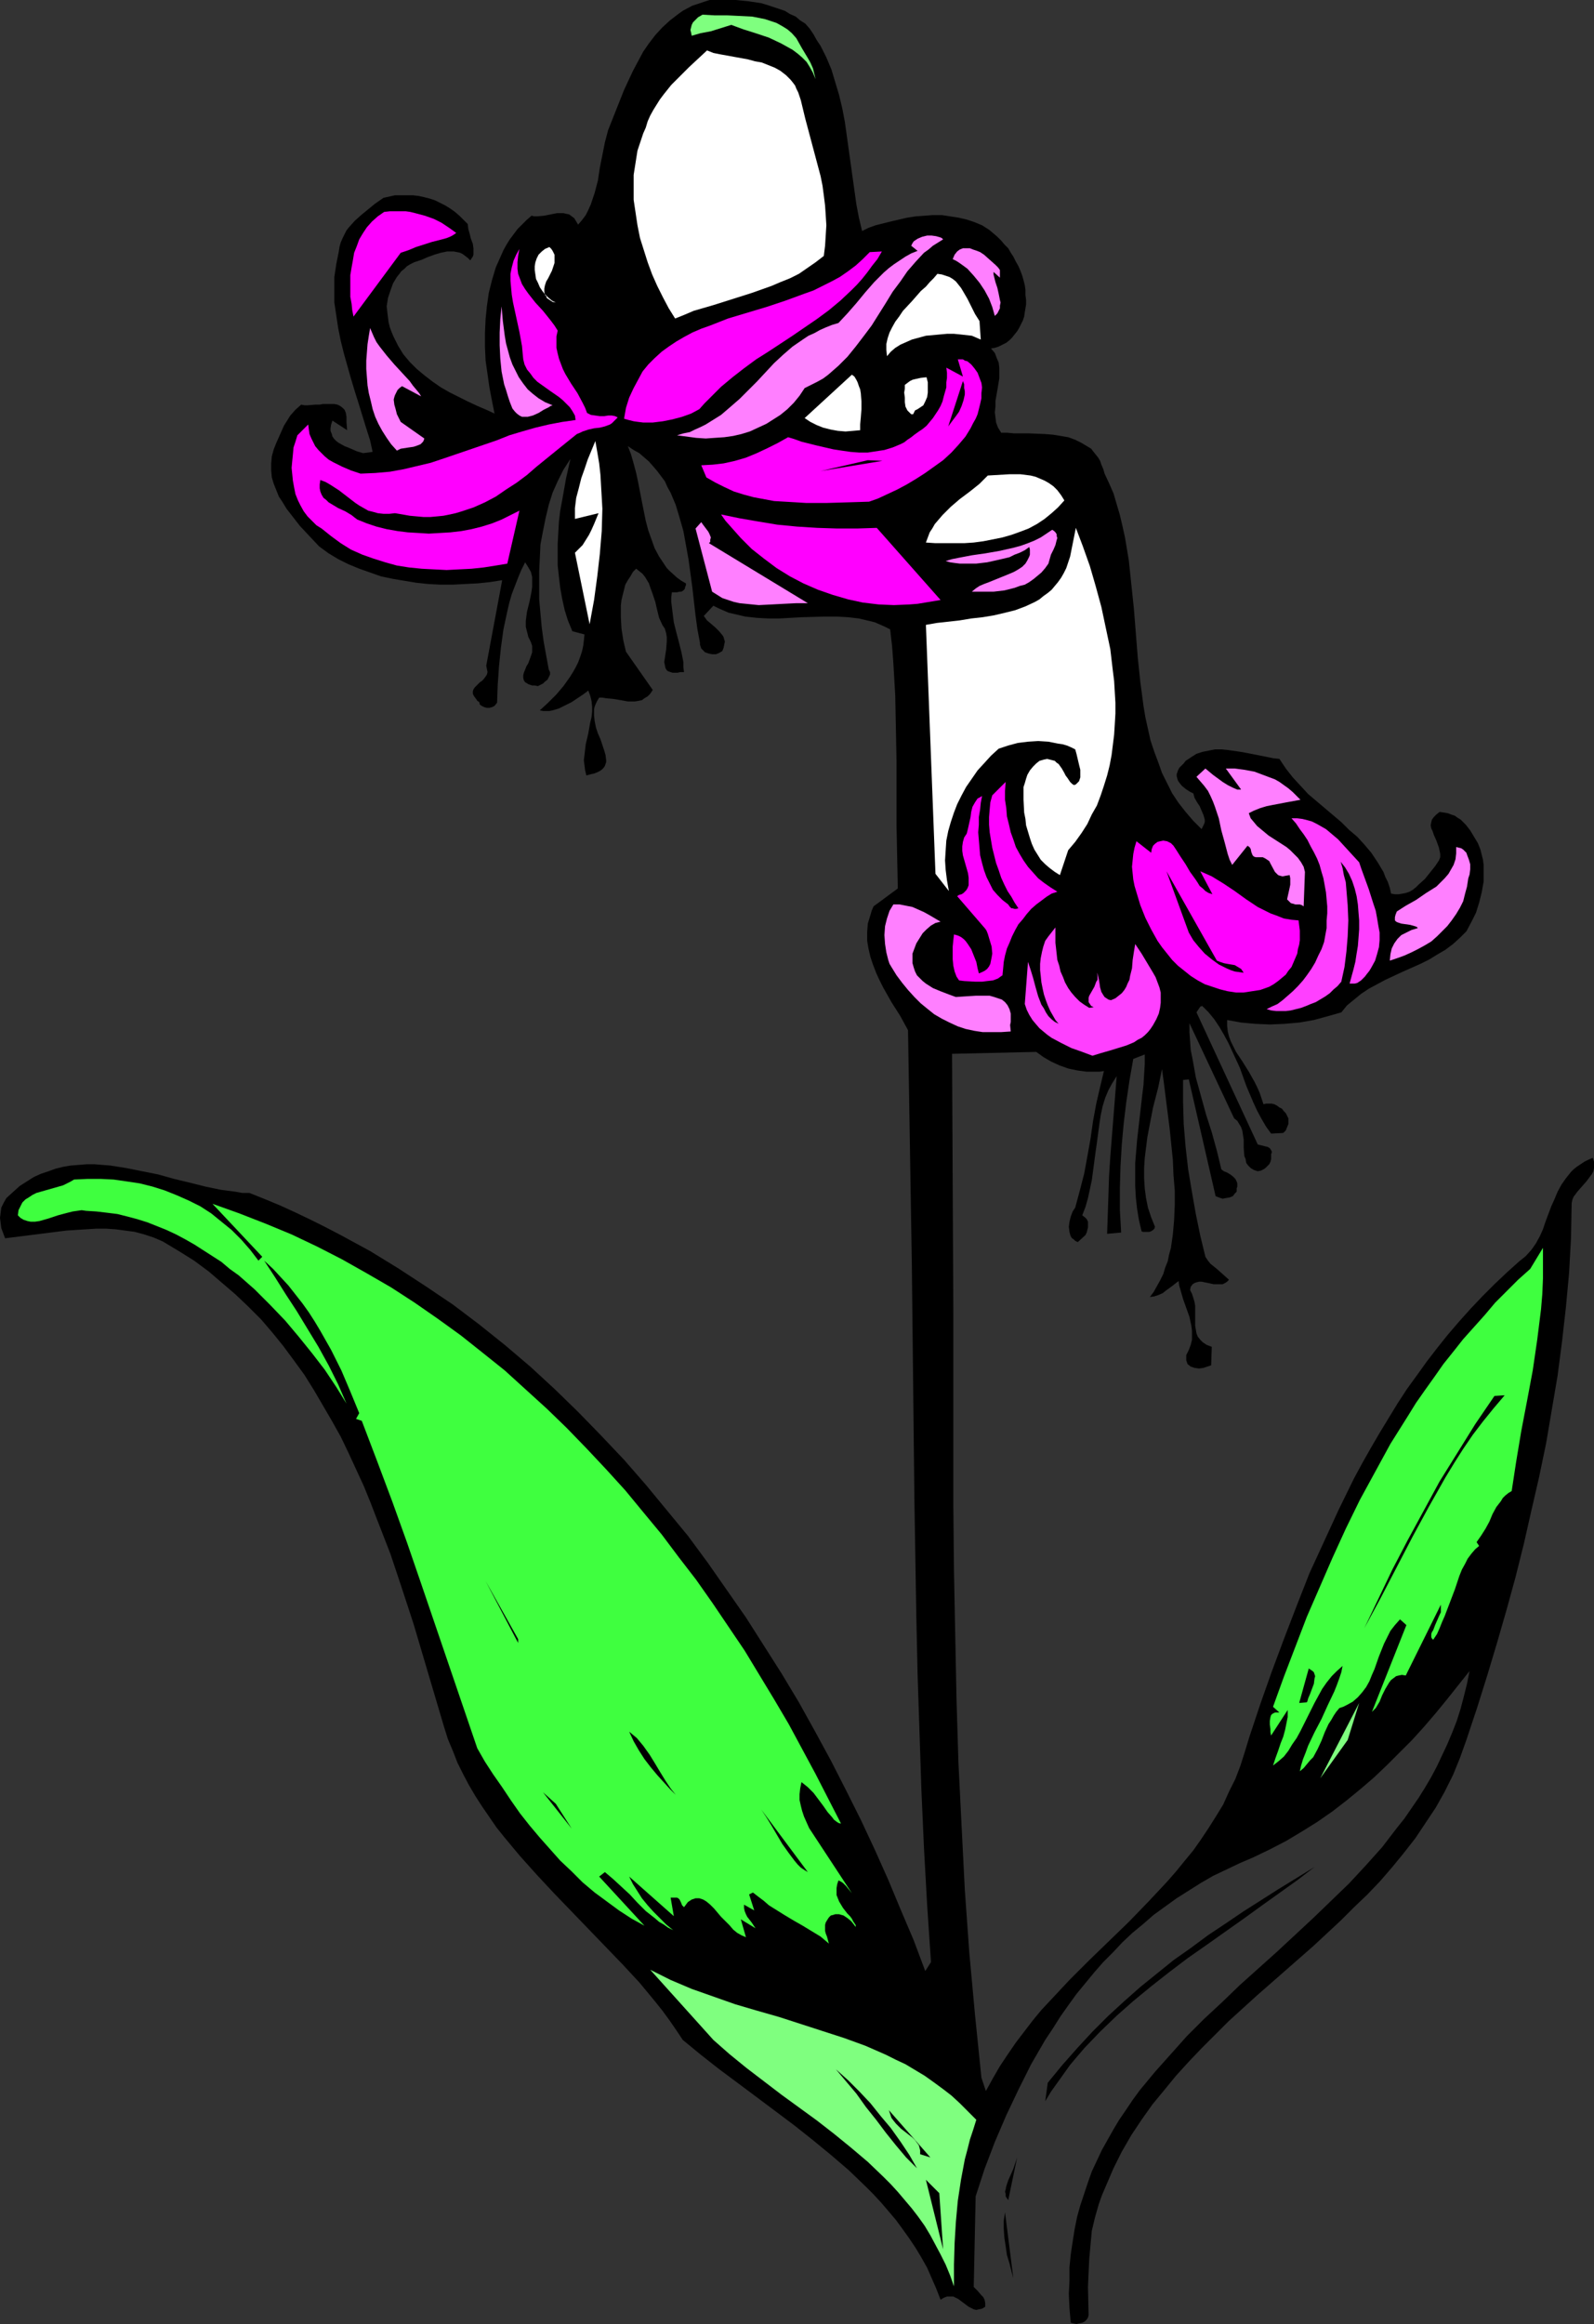 <?xml version="1.0" encoding="UTF-8" standalone="no"?>
<svg
   version="1.0"
   width="106.797mm"
   height="155.668mm"
   id="svg52"
   sodipodi:docname="Easter Lily 3.wmf"
   xmlns:inkscape="http://www.inkscape.org/namespaces/inkscape"
   xmlns:sodipodi="http://sodipodi.sourceforge.net/DTD/sodipodi-0.dtd"
   xmlns="http://www.w3.org/2000/svg"
   xmlns:svg="http://www.w3.org/2000/svg">
  <rect width="100%" height="100%" fill="#333333" stroke="none"/>
  <sodipodi:namedview
     id="namedview52"
     pagecolor="#ffffff"
     bordercolor="#000000"
     borderopacity="0.25"
     inkscape:showpageshadow="2"
     inkscape:pageopacity="0.0"
     inkscape:pagecheckerboard="0"
     inkscape:deskcolor="#d1d1d1"
     inkscape:document-units="mm" />
  <defs
     id="defs1">
    <pattern
       id="WMFhbasepattern"
       patternUnits="userSpaceOnUse"
       width="6"
       height="6"
       x="0"
       y="0" />
  </defs>
  <path
     style="fill:#000000;fill-opacity:1;fill-rule:evenodd;stroke:none"
     d="m 203.921,5.979 1.131,1.293 0.97,1.454 0.808,1.454 0.97,1.454 1.454,2.909 1.293,3.07 0.97,3.232 0.97,3.232 0.808,3.393 0.646,3.393 0.97,6.948 0.97,6.948 0.97,6.948 0.646,3.393 0.808,3.393 1.616,-0.808 1.777,-0.646 1.939,-0.485 1.939,-0.485 2.101,-0.485 2.101,-0.485 2.101,-0.323 2.262,-0.162 2.101,-0.162 h 2.262 l 2.101,0.323 2.101,0.323 2.101,0.485 1.939,0.646 1.939,0.808 1.777,1.131 0.97,0.808 1.131,0.97 0.97,0.97 0.808,0.97 0.97,0.97 0.646,1.131 0.646,0.97 0.646,1.293 0.646,1.131 0.485,1.131 0.485,1.293 0.323,1.131 0.323,1.293 0.162,1.131 v 1.293 l 0.162,1.293 v 1.131 l -0.162,0.97 -0.162,0.97 -0.162,1.131 -0.323,0.97 -0.485,0.97 -0.485,0.97 -0.485,0.808 -0.646,0.808 -0.646,0.808 -0.646,0.646 -0.808,0.646 -1.939,0.97 -0.97,0.323 -0.97,0.162 0.97,1.131 0.485,1.293 0.485,1.131 0.162,1.293 v 1.454 1.293 l -0.485,2.909 -0.485,2.747 v 1.454 l -0.162,1.454 0.162,1.293 0.162,1.293 0.485,1.293 0.808,1.293 h 1.616 l 1.616,0.162 h 3.878 l 3.878,0.162 2.101,0.162 1.939,0.323 1.939,0.323 1.777,0.646 1.616,0.808 1.616,0.97 0.808,0.485 0.485,0.646 0.646,0.808 0.646,0.808 0.485,0.808 0.323,0.97 0.485,1.131 0.323,1.131 1.131,2.424 1.131,2.585 0.808,2.747 0.808,2.747 0.646,2.747 0.646,2.909 0.485,2.909 0.485,2.909 0.646,6.14 0.646,6.14 0.485,6.14 0.485,6.14 0.646,6.14 0.808,6.14 0.485,2.909 0.646,2.909 0.646,2.909 0.97,2.909 0.97,2.585 0.97,2.747 1.293,2.585 1.293,2.585 1.616,2.424 1.777,2.262 1.939,2.262 2.101,2.101 0.323,-0.646 0.323,-0.646 0.162,-0.485 V 207.483 l -0.323,-1.131 -0.485,-1.131 -0.485,-1.131 -0.646,-0.97 -0.646,-1.131 -0.323,-1.131 -0.97,-0.485 -0.97,-0.646 -0.97,-0.808 -0.646,-0.808 -0.323,-0.485 -0.162,-0.485 -0.162,-0.646 v -0.485 l 0.162,-0.485 0.162,-0.485 0.323,-0.646 0.485,-0.485 0.646,-0.646 0.485,-0.646 1.454,-0.97 1.293,-0.808 1.454,-0.485 1.616,-0.323 1.616,-0.323 h 1.616 l 1.616,0.162 3.393,0.485 3.393,0.646 3.232,0.646 1.616,0.323 1.454,0.162 1.616,2.424 1.777,2.262 1.939,2.101 1.939,2.101 2.101,1.778 2.101,1.778 2.101,1.778 2.101,1.778 1.939,1.939 2.101,1.778 1.777,1.939 1.777,2.101 1.616,2.424 1.454,2.424 0.485,1.293 0.646,1.293 0.485,1.454 0.323,1.454 0.97,0.162 h 0.97 l 0.97,-0.162 0.808,-0.162 0.97,-0.323 0.808,-0.485 0.808,-0.646 0.646,-0.646 1.616,-1.454 1.293,-1.616 1.293,-1.616 0.97,-1.454 0.323,-0.808 v -0.808 l -0.162,-0.808 -0.162,-0.808 -0.646,-1.778 -0.646,-1.454 -0.323,-0.97 -0.323,-0.646 -0.162,-0.808 0.162,-0.808 0.162,-0.646 0.485,-0.646 0.646,-0.646 0.808,-0.646 1.131,0.162 0.97,0.162 0.808,0.323 0.97,0.323 0.646,0.485 0.808,0.485 1.293,1.293 1.131,1.454 0.97,1.616 0.97,1.616 0.646,1.616 0.323,1.293 0.323,1.293 0.162,1.293 v 1.454 2.747 l -0.485,2.747 -0.646,2.585 -0.808,2.585 -1.131,2.262 -1.293,2.424 -1.616,1.616 -1.777,1.616 -1.939,1.454 -1.939,1.131 -2.101,1.293 -2.262,1.131 -4.363,1.939 -4.524,2.101 -2.101,1.131 -2.101,1.131 -1.939,1.293 -1.777,1.454 -1.777,1.454 -1.454,1.778 -3.393,0.97 -3.555,0.97 -3.716,0.646 -3.716,0.323 -3.716,0.162 -3.716,-0.162 -3.555,-0.323 -3.555,-0.646 v 1.454 l 0.162,1.454 0.323,1.293 0.485,1.293 0.646,1.293 0.646,1.293 1.616,2.424 1.616,2.585 1.454,2.585 0.646,1.293 0.646,1.454 0.485,1.454 0.485,1.454 0.646,-0.162 h 0.646 0.808 l 0.646,0.162 0.646,0.323 0.646,0.485 0.646,0.323 0.485,0.646 0.485,0.485 0.323,0.646 0.323,0.646 v 0.808 0.646 l -0.323,0.808 -0.323,0.808 -0.646,0.646 -3.07,0.162 -1.293,-1.778 -1.131,-1.939 -1.131,-2.101 -0.97,-2.101 -1.777,-4.201 -1.616,-4.525 -1.939,-4.201 -0.97,-2.101 -1.131,-2.101 -1.131,-1.939 -1.293,-1.939 -1.454,-1.778 -1.616,-1.616 -0.485,0.162 -0.323,0.485 -0.323,0.485 -0.323,0.485 15.512,33.449 0.646,0.162 1.293,0.323 0.646,0.162 0.485,0.323 0.323,0.485 0.162,0.323 v 0.323 l -0.162,0.323 v 0.485 0.808 l -0.162,0.646 -0.323,0.646 -0.485,0.485 -0.485,0.485 -0.485,0.323 -0.646,0.323 -0.808,0.162 -0.97,-0.323 -0.808,-0.485 -0.646,-0.646 -0.485,-0.646 -0.162,-0.97 -0.323,-0.808 -0.162,-2.101 v -0.97 -1.131 l -0.162,-0.97 -0.162,-1.131 -0.323,-0.97 -0.485,-0.808 -0.485,-0.808 -0.808,-0.646 -11.311,-24.077 v 2.262 l 0.162,2.262 0.162,2.262 0.485,2.424 0.808,4.525 1.293,4.686 1.293,4.686 1.454,4.525 1.293,4.686 1.131,4.686 0.646,0.485 0.808,0.323 0.808,0.485 0.646,0.485 0.646,0.646 0.323,0.646 0.162,0.485 v 0.323 0.485 l -0.162,0.485 v 0.323 0.485 l -0.485,0.485 -0.485,0.646 -0.808,0.323 -0.97,0.162 -0.808,0.162 -0.97,-0.323 -0.808,-0.323 -6.787,-29.571 -1.454,0.162 v 2.747 2.747 l 0.162,5.656 0.485,5.817 0.646,5.656 0.97,5.817 0.97,5.494 1.131,5.494 1.293,5.333 0.646,0.97 0.646,0.808 1.616,1.293 1.454,1.293 1.616,1.454 -0.485,0.485 -0.485,0.323 -0.646,0.323 h -0.646 -0.808 -0.808 l -1.454,-0.323 -1.616,-0.323 h -0.646 l -0.646,0.162 -0.485,0.162 -0.485,0.323 -0.485,0.646 -0.162,0.808 0.485,0.97 0.323,0.97 0.323,1.131 0.162,0.97 v 4.04 0.97 l 0.162,0.97 0.162,0.97 0.323,0.808 0.646,0.808 0.646,0.646 0.97,0.646 1.293,0.485 -0.162,4.686 -0.97,0.323 -0.97,0.323 -1.131,0.162 -1.131,-0.162 -0.485,-0.162 -0.485,-0.162 -0.808,-0.646 -0.162,-0.485 -0.162,-0.485 v -0.646 -0.646 l 0.646,-1.293 0.485,-1.293 0.323,-1.293 v -1.131 -1.131 l -0.162,-1.293 -0.485,-2.262 -0.808,-2.262 -0.808,-2.262 -0.646,-2.262 -0.323,-1.131 -0.162,-1.131 -0.646,0.485 -0.808,0.646 -1.777,1.293 -0.808,0.646 -1.131,0.485 -0.97,0.323 -1.131,0.162 0.97,-1.293 0.808,-1.454 0.808,-1.454 0.808,-1.616 0.485,-1.616 0.646,-1.616 0.323,-1.616 0.485,-1.778 0.485,-3.393 0.323,-3.717 0.162,-3.717 v -3.717 l -0.323,-3.878 -0.162,-3.878 -0.808,-7.918 -0.97,-7.595 -0.485,-3.878 -0.485,-3.555 -0.97,4.686 -1.293,5.009 -0.97,5.009 -0.485,2.585 -0.323,2.585 -0.323,2.585 -0.162,2.585 v 2.585 l 0.162,2.585 0.323,2.424 0.485,2.424 0.808,2.424 0.97,2.424 -0.162,0.485 -0.323,0.323 -0.485,0.323 -0.485,0.162 h -0.485 -0.646 -0.485 l -0.323,-0.162 -0.646,-2.747 -0.485,-2.909 -0.323,-2.909 -0.162,-2.909 v -2.909 -2.909 l 0.485,-5.817 0.646,-5.656 0.646,-5.656 0.323,-2.585 0.162,-2.747 0.162,-2.585 v -2.424 l -2.909,1.131 -0.97,5.494 -0.808,5.494 -0.646,5.333 -0.485,5.332 -0.323,5.494 -0.162,5.494 v 5.656 l 0.162,2.747 0.162,2.909 -3.555,0.323 0.162,-4.686 0.162,-4.848 0.162,-5.009 0.323,-5.009 0.808,-10.18 0.808,-10.18 -1.131,1.778 -0.97,1.778 -0.808,1.939 -0.646,2.101 -0.485,2.262 -0.323,2.101 -0.646,4.848 -0.323,2.262 -0.323,2.424 -0.646,4.848 -0.485,2.262 -0.485,2.262 -0.646,2.262 -0.808,2.101 0.646,0.485 0.485,0.485 0.323,0.646 v 0.646 0.808 l -0.162,0.646 -0.162,0.646 -0.323,0.646 -1.939,1.778 -0.646,-0.323 -0.323,-0.323 -0.485,-0.323 -0.323,-0.485 -0.162,-0.485 -0.162,-0.646 -0.162,-1.293 0.162,-1.293 0.323,-1.293 0.485,-1.293 0.323,-0.485 0.323,-0.485 1.131,-4.201 1.131,-4.363 0.808,-4.363 0.808,-4.525 0.646,-4.525 0.808,-4.363 0.97,-4.201 0.97,-4.04 -1.131,0.162 h -0.97 -2.262 l -2.424,-0.323 -2.262,-0.485 -2.262,-0.808 -2.101,-0.97 -1.939,-1.131 -1.777,-1.293 -21.329,0.485 0.162,32.965 0.162,32.803 v 32.803 16.159 l 0.162,16.321 0.323,16.321 0.323,16.159 0.485,15.998 0.808,16.159 0.808,15.998 1.131,15.836 1.454,15.836 1.616,15.836 1.131,3.393 1.777,-3.232 1.777,-3.07 1.939,-2.909 2.101,-3.07 2.101,-2.747 2.101,-2.747 2.262,-2.747 2.424,-2.585 4.686,-5.009 5.009,-5.009 5.009,-4.848 5.009,-4.848 4.848,-5.009 4.848,-5.171 2.262,-2.585 2.101,-2.585 2.262,-2.747 1.939,-2.747 1.939,-2.909 1.939,-3.07 1.777,-2.909 1.454,-3.232 1.616,-3.232 1.293,-3.393 1.131,-3.555 1.131,-3.717 2.747,-8.241 2.909,-8.241 3.07,-8.241 3.232,-8.403 3.232,-8.241 3.716,-8.08 3.716,-8.08 3.878,-7.918 2.101,-3.878 2.101,-3.717 2.262,-3.878 2.262,-3.717 2.262,-3.717 2.424,-3.717 2.585,-3.555 2.424,-3.393 2.747,-3.555 2.585,-3.232 2.909,-3.393 2.909,-3.232 2.909,-3.07 3.07,-3.07 3.07,-2.909 3.232,-2.909 0.808,-0.646 0.808,-0.646 1.454,-1.616 1.131,-1.616 0.97,-1.778 0.808,-1.778 0.646,-1.939 1.454,-3.878 0.808,-1.778 0.808,-1.939 0.97,-1.778 1.131,-1.616 1.293,-1.616 0.646,-0.646 0.808,-0.646 0.97,-0.646 0.97,-0.646 0.97,-0.485 1.131,-0.485 0.323,0.97 v 0.808 0.808 l -0.162,0.808 -0.323,0.646 -0.485,0.646 -0.97,1.293 -2.262,2.585 -0.97,1.293 -0.323,0.808 -0.162,0.808 -0.162,8.726 -0.485,8.888 -0.808,8.726 -0.97,8.564 -1.131,8.726 -1.454,8.564 -1.454,8.564 -1.777,8.564 -1.939,8.403 -1.939,8.564 -2.101,8.403 -2.262,8.241 -2.424,8.403 -2.424,8.08 -2.585,8.241 -2.747,8.241 -0.808,2.262 -0.808,2.262 -1.777,4.363 -2.101,4.201 -2.262,4.04 -2.585,3.878 -2.585,3.878 -2.909,3.717 -2.909,3.555 -3.07,3.555 -3.232,3.393 -3.393,3.232 -3.393,3.393 -6.948,6.464 -14.381,12.604 -7.11,6.464 -3.393,3.393 -3.393,3.393 -3.232,3.393 -3.232,3.555 -2.909,3.555 -3.07,3.717 -2.747,3.878 -2.585,3.878 -2.424,4.201 -2.101,4.201 -1.939,4.525 -0.97,2.262 -0.808,2.262 -0.97,3.393 -0.808,3.393 -0.323,3.555 -0.323,3.555 -0.162,3.393 -0.162,3.717 0.162,7.11 -0.162,0.646 -0.323,0.485 -0.485,0.485 -0.646,0.323 -0.808,0.162 -0.646,0.162 -0.808,-0.162 -0.646,-0.162 -0.323,-3.717 -0.162,-3.555 0.162,-3.393 v -3.393 l 0.323,-3.232 0.485,-3.232 0.485,-3.07 0.646,-3.232 0.808,-2.909 0.97,-2.909 0.97,-2.909 0.97,-2.747 1.293,-2.747 1.293,-2.747 1.454,-2.585 1.454,-2.585 1.454,-2.424 1.777,-2.585 1.616,-2.424 1.777,-2.424 3.878,-4.686 4.04,-4.525 4.04,-4.525 4.363,-4.363 4.524,-4.201 4.524,-4.363 9.372,-8.403 9.21,-8.564 4.524,-4.363 4.524,-4.363 4.201,-4.525 4.201,-4.686 3.716,-4.848 1.939,-2.424 1.777,-2.585 1.777,-2.585 1.616,-2.585 1.616,-2.747 1.454,-2.747 1.293,-2.747 1.293,-2.747 1.293,-3.07 1.131,-2.909 0.97,-3.07 0.808,-3.07 0.808,-3.232 0.646,-3.232 -5.655,7.11 -2.909,3.555 -2.909,3.393 -3.07,3.393 -3.232,3.232 -3.232,3.232 -3.232,3.07 -3.393,2.909 -3.555,2.909 -3.555,2.747 -3.716,2.585 -3.878,2.424 -4.04,2.424 -4.04,2.101 -4.363,2.101 -3.393,1.454 -3.393,1.616 -3.393,1.616 -3.07,1.778 -3.07,1.939 -3.07,1.939 -2.909,2.101 -2.909,2.101 -2.585,2.262 -2.747,2.262 -2.585,2.424 -2.424,2.585 -2.424,2.424 -2.262,2.585 -2.262,2.747 -2.262,2.747 -2.101,2.909 -1.939,2.747 -1.939,3.07 -1.939,2.909 -1.777,3.07 -1.777,3.07 -1.616,3.232 -1.616,3.232 -3.07,6.464 -2.909,6.787 -2.585,6.787 -2.262,6.948 -0.485,22.946 0.97,0.97 0.97,1.131 0.485,0.485 0.323,0.646 0.162,0.808 v 0.97 l -0.808,0.485 -0.808,0.162 -0.646,0.162 -0.646,-0.162 -0.646,-0.323 -0.646,-0.323 -1.293,-0.97 -1.293,-0.97 -0.646,-0.323 -0.646,-0.323 h -0.808 -0.808 l -0.808,0.323 -0.808,0.485 -1.131,-2.909 -1.131,-2.585 -1.131,-2.585 -1.454,-2.585 -1.454,-2.424 -1.616,-2.424 -1.616,-2.262 -1.777,-2.424 -1.777,-2.101 -1.939,-2.262 -1.939,-2.101 -2.101,-2.101 -4.201,-4.04 -4.524,-3.878 -4.524,-3.717 -4.686,-3.717 -9.695,-7.272 -9.534,-7.11 -4.524,-3.555 -4.524,-3.717 -1.616,-2.424 -1.777,-2.585 -1.777,-2.424 -1.939,-2.424 -3.878,-4.686 -4.201,-4.525 -4.363,-4.525 -4.363,-4.525 -4.363,-4.525 -4.363,-4.525 -4.363,-4.686 -4.201,-4.686 -4.04,-4.848 -1.939,-2.424 -1.777,-2.585 -1.777,-2.585 -1.777,-2.747 -1.616,-2.747 -1.454,-2.747 -1.454,-2.909 -1.131,-2.909 -1.293,-3.07 -0.97,-3.07 -2.585,-8.726 -2.585,-8.726 -2.585,-8.726 -2.909,-8.888 -2.909,-8.726 -3.393,-8.726 -1.616,-4.201 -1.777,-4.363 -1.939,-4.201 -1.939,-4.201 -1.939,-4.04 -2.262,-4.04 -2.262,-3.878 -2.262,-3.878 -2.424,-3.878 -2.585,-3.555 -2.747,-3.717 -2.747,-3.393 -2.909,-3.393 -3.232,-3.232 -3.232,-3.07 -3.393,-2.909 -3.393,-2.909 -3.716,-2.747 -3.878,-2.424 -4.04,-2.424 -2.262,-0.97 -2.424,-0.808 -2.424,-0.646 -2.424,-0.323 -2.424,-0.323 -2.424,-0.162 h -2.424 l -2.585,0.162 -5.009,0.323 L 6.463,312.84 1.293,313.487 0.808,312.194 0.323,310.901 0.162,309.609 0,308.316 l 0.162,-1.293 0.162,-1.293 0.646,-1.293 0.646,-1.131 1.777,-1.616 1.616,-1.454 1.777,-1.131 1.777,-1.131 1.777,-0.808 1.939,-0.646 1.777,-0.646 1.939,-0.485 1.939,-0.323 2.101,-0.162 1.939,-0.162 h 1.939 l 1.939,0.162 2.101,0.162 4.04,0.646 4.04,0.808 4.04,0.808 4.04,1.131 4.04,0.97 3.878,0.97 3.878,0.808 3.716,0.485 1.777,0.323 h 1.777 l 4.04,1.616 3.878,1.616 3.878,1.778 3.716,1.778 3.878,1.939 3.716,1.939 7.433,4.04 7.11,4.363 6.948,4.525 6.948,4.686 6.625,5.009 6.463,5.171 6.463,5.494 6.14,5.656 5.979,5.817 5.817,5.979 5.817,6.14 5.494,6.302 5.332,6.464 5.332,6.464 5.009,6.787 4.848,6.948 4.848,6.948 4.524,7.11 4.524,7.11 4.363,7.272 4.04,7.272 4.04,7.433 3.878,7.595 3.716,7.433 3.555,7.595 3.393,7.595 3.232,7.756 3.232,7.595 2.909,7.756 1.454,-2.262 -0.97,-14.382 -0.808,-14.543 -0.646,-14.543 -0.485,-14.705 -0.485,-14.705 -0.323,-14.705 -0.485,-29.41 -0.323,-29.733 -0.323,-29.733 -0.485,-29.733 -0.485,-29.733 -0.97,-1.778 -0.97,-1.778 -1.131,-1.778 -1.131,-1.778 -2.101,-3.717 -0.97,-1.939 -0.808,-1.778 -0.808,-2.101 -0.646,-1.939 -0.485,-2.101 -0.323,-1.939 v -2.262 l 0.162,-2.101 0.646,-2.101 0.323,-1.131 0.485,-1.131 6.14,-4.525 -0.162,-8.08 -0.162,-7.918 v -16.321 l -0.162,-8.241 -0.162,-8.241 -0.485,-8.403 -0.323,-4.201 -0.485,-4.201 -1.293,-0.646 -2.585,-1.131 -1.293,-0.323 -2.747,-0.646 -2.747,-0.323 -2.909,-0.162 h -2.909 l -5.817,0.162 -5.817,0.323 h -2.747 l -2.909,-0.162 -2.909,-0.323 -2.747,-0.646 -1.454,-0.323 -2.585,-1.131 -1.293,-0.646 -2.424,2.585 0.808,1.131 0.97,0.808 1.131,0.97 0.97,0.97 0.808,0.97 0.323,0.485 0.162,0.646 0.162,0.485 -0.162,0.808 -0.162,0.808 -0.323,0.808 -0.808,0.485 -0.808,0.323 h -0.97 l -0.808,-0.162 -0.97,-0.323 -0.646,-0.646 -0.323,-0.323 -0.162,-0.485 -0.162,-0.485 v -0.485 l -0.646,-3.393 -0.485,-3.555 -0.808,-7.11 -0.97,-7.11 -0.646,-3.555 -0.646,-3.555 -0.97,-3.393 -0.97,-3.232 -1.293,-3.07 -0.808,-1.454 -0.646,-1.454 -0.97,-1.293 -0.97,-1.293 -0.97,-1.131 -1.131,-1.293 -1.131,-0.97 -1.293,-1.131 -1.454,-0.808 -1.454,-0.97 0.808,2.101 0.646,2.262 0.646,2.424 0.485,2.262 0.97,5.009 0.97,4.848 0.646,2.424 0.808,2.262 0.808,2.262 1.131,2.101 1.293,1.939 0.646,0.97 0.808,0.808 1.777,1.616 1.131,0.808 1.131,0.646 v 0.485 l -0.162,0.323 -0.162,0.646 -0.323,0.323 -0.485,0.323 h -0.485 l -0.646,0.162 h -1.293 l -0.162,1.293 v 1.131 l 0.323,2.585 0.323,2.585 0.646,2.585 0.646,2.424 0.646,2.585 0.485,2.424 v 1.293 l 0.162,1.293 h -0.97 l -0.646,0.162 h -0.646 -0.646 l -0.485,-0.162 -0.485,-0.162 -0.323,-0.162 -0.162,-0.162 -0.323,-0.485 -0.162,-0.808 -0.162,-0.808 0.162,-0.97 0.323,-2.101 0.162,-2.101 v -1.131 l -0.162,-0.97 -0.323,-1.131 -0.646,-0.97 -0.808,-1.778 -0.485,-1.939 -0.485,-2.101 -0.646,-1.939 -0.646,-1.778 -0.323,-0.97 -0.485,-0.808 -0.485,-0.808 -0.646,-0.808 -0.808,-0.646 -0.808,-0.646 -0.808,0.808 -0.646,1.131 -0.646,0.97 -0.646,1.131 -0.323,1.293 -0.323,1.293 -0.323,1.293 -0.162,1.454 v 1.454 1.454 l 0.162,2.909 0.485,3.07 0.646,2.747 6.787,9.695 -0.646,0.97 -0.646,0.646 -0.808,0.485 -0.646,0.485 -0.808,0.162 -0.97,0.162 h -0.808 -0.97 l -1.777,-0.323 -1.939,-0.323 -1.777,-0.162 -0.97,-0.162 h -0.808 l -0.485,0.808 -0.323,0.646 -0.323,0.808 -0.162,0.646 v 1.616 l 0.162,1.454 0.323,1.616 0.485,1.454 0.646,1.454 0.485,1.454 0.485,1.454 0.323,1.131 0.162,1.293 v 0.485 l -0.162,0.485 -0.162,0.485 -0.323,0.485 -0.485,0.485 -0.485,0.323 -0.646,0.323 -0.808,0.323 -0.808,0.162 -1.131,0.323 -0.323,-1.293 -0.162,-1.293 -0.162,-1.293 0.162,-1.293 0.323,-2.747 0.646,-2.747 0.485,-2.747 0.323,-1.293 0.162,-1.454 v -1.293 l -0.162,-1.454 -0.323,-1.293 -0.485,-1.293 -1.293,0.97 -1.454,0.97 -1.454,0.97 -1.616,0.808 -1.616,0.808 -1.616,0.485 -0.808,0.162 h -0.808 -0.808 l -0.808,-0.162 2.101,-1.939 2.101,-2.101 1.777,-2.101 1.616,-2.262 0.808,-1.293 0.646,-1.131 0.646,-1.293 0.485,-1.293 0.485,-1.454 0.323,-1.454 0.162,-1.293 0.162,-1.616 -3.07,-0.808 -1.131,-2.747 -0.808,-2.585 -0.646,-2.909 -0.485,-2.747 -0.323,-2.747 -0.323,-2.909 v -2.747 -2.747 l 0.162,-2.909 0.162,-2.747 0.323,-2.747 0.485,-2.585 0.97,-5.494 1.131,-5.009 -1.777,2.747 -1.454,2.909 -1.293,2.909 -0.97,3.07 -0.808,3.393 -0.646,3.232 -0.646,3.393 -0.162,3.393 -0.162,3.393 v 3.555 3.555 l 0.323,3.555 0.323,3.555 0.485,3.555 0.646,3.555 0.646,3.555 0.323,0.646 v 0.646 l -0.323,0.646 -0.323,0.646 -0.646,0.485 -0.485,0.485 -0.646,0.323 -0.646,0.323 -0.808,-0.162 h -0.646 l -0.485,-0.162 -0.485,-0.162 -0.485,-0.323 -0.323,-0.162 -0.323,-0.485 -0.162,-0.646 v -0.646 l 0.162,-0.646 0.323,-0.808 0.323,-0.808 0.485,-0.808 0.646,-1.778 0.323,-0.97 v -0.808 -0.808 l -0.323,-0.97 -0.646,-1.293 -0.323,-1.293 -0.323,-1.293 v -1.454 l 0.162,-1.293 0.162,-1.131 0.646,-2.585 0.485,-2.424 0.162,-1.293 v -1.131 -1.293 l -0.323,-1.293 -0.646,-1.131 -0.808,-1.293 -0.97,1.939 -0.808,1.939 -0.808,2.101 -0.808,2.101 -0.646,2.262 -0.485,2.101 -0.97,4.525 -0.646,4.686 -0.485,4.686 -0.323,4.686 -0.162,4.525 -0.646,0.808 -0.646,0.323 -0.646,0.162 h -0.646 l -0.646,-0.162 -0.646,-0.323 -0.485,-0.323 -0.162,-0.646 -0.485,-0.323 -0.323,-0.485 -0.485,-0.646 -0.323,-0.646 v -0.646 l 0.162,-0.485 0.323,-0.485 0.808,-0.808 0.485,-0.485 0.485,-0.323 0.485,-0.485 0.485,-0.646 0.323,-0.485 0.162,-0.646 -0.162,-0.808 -0.162,-0.808 4.04,-21.653 -3.07,0.485 -3.07,0.323 -3.232,0.162 -3.07,0.162 h -3.232 l -3.07,-0.162 -3.07,-0.323 -2.909,-0.485 -2.909,-0.485 -3.07,-0.646 -2.747,-0.97 -2.747,-0.97 -2.747,-1.131 -2.585,-1.293 -2.424,-1.454 -2.424,-1.778 -2.424,-2.585 -2.424,-2.585 -2.262,-2.909 -1.131,-1.454 -0.97,-1.616 -0.97,-1.454 -0.646,-1.616 -0.646,-1.616 -0.485,-1.616 -0.162,-1.778 v -1.778 l 0.162,-1.778 0.485,-1.778 0.646,-1.616 0.646,-1.454 0.646,-1.454 0.646,-1.454 0.808,-1.293 0.808,-1.293 1.293,-1.454 1.454,-1.293 0.808,0.162 h 0.808 l 1.939,-0.162 h 1.131 l 0.808,-0.162 h 1.939 0.97 l 0.808,0.162 0.646,0.323 0.646,0.485 0.485,0.485 0.323,0.808 0.162,0.97 v 1.293 l 0.162,2.101 -3.716,-2.424 -0.323,0.97 -0.162,0.97 v 0.646 l 0.323,0.808 0.162,0.646 0.485,0.646 0.485,0.485 0.646,0.485 1.454,0.808 1.616,0.646 1.454,0.646 1.616,0.485 2.424,-0.323 -0.646,-2.909 -0.97,-3.07 -1.939,-6.302 -0.97,-3.07 -0.97,-3.232 -1.777,-6.302 -0.808,-3.232 -0.646,-3.232 -0.485,-3.232 -0.485,-3.232 v -3.232 -3.232 l 0.485,-3.232 0.646,-3.232 0.162,-1.131 0.323,-1.131 0.485,-1.131 0.485,-0.97 0.485,-0.97 0.646,-0.808 1.454,-1.616 1.616,-1.454 1.777,-1.454 1.777,-1.454 2.101,-1.454 1.454,-0.323 1.454,-0.323 h 1.454 1.616 1.454 l 1.454,0.162 1.454,0.323 1.293,0.323 1.454,0.485 1.293,0.646 1.293,0.646 1.293,0.808 1.131,0.808 1.131,0.97 1.131,1.131 0.97,0.97 0.162,1.293 0.323,1.131 0.162,0.646 0.162,0.646 0.485,1.293 0.162,1.131 v 1.131 0.485 l -0.162,0.485 -0.323,0.485 -0.323,0.485 -0.646,-0.646 -0.646,-0.485 -0.646,-0.485 -0.646,-0.323 -0.808,-0.162 -0.808,-0.162 h -0.646 -0.97 l -1.616,0.323 -1.616,0.485 -1.777,0.646 -1.454,0.646 -0.97,0.323 -0.97,0.323 -0.97,0.485 -0.808,0.485 -0.646,0.646 -0.808,0.646 -0.485,0.646 -0.646,0.808 -0.97,1.616 -0.646,1.778 -0.646,1.939 -0.323,2.101 0.162,1.454 0.162,1.293 0.162,1.293 0.323,1.293 0.485,1.293 0.485,1.131 1.131,2.262 1.293,2.101 1.616,1.939 1.777,1.778 1.939,1.616 2.101,1.616 2.101,1.454 2.262,1.293 2.262,1.131 2.262,1.131 2.424,1.131 2.262,0.97 2.101,0.97 -0.646,-3.232 -0.646,-3.393 -0.485,-3.393 -0.485,-3.393 -0.162,-3.555 v -3.393 l 0.162,-3.555 0.323,-3.232 0.485,-3.393 0.808,-3.232 0.97,-3.232 1.293,-2.909 0.646,-1.454 0.808,-1.454 0.808,-1.293 0.97,-1.293 0.97,-1.293 1.131,-1.131 1.131,-1.131 1.293,-1.131 0.646,0.162 h 0.808 l 1.777,-0.162 0.808,-0.162 0.808,-0.162 1.616,-0.323 h 0.808 0.808 l 0.646,0.162 0.808,0.162 0.646,0.485 0.646,0.485 0.485,0.808 0.485,0.808 0.97,-1.131 0.97,-1.293 0.646,-1.293 0.646,-1.454 0.485,-1.454 0.485,-1.454 0.808,-3.07 0.485,-3.232 0.646,-3.232 0.646,-3.232 0.808,-3.07 4.04,-10.18 1.131,-2.424 1.131,-2.424 1.293,-2.424 1.293,-2.424 1.454,-2.101 1.616,-2.101 1.777,-1.939 1.939,-1.778 2.101,-1.616 1.131,-0.808 2.424,-1.293 1.454,-0.485 1.454,-0.485 L 179.683,0 h 3.232 3.393 l 3.232,0.323 3.232,0.485 1.616,0.485 1.454,0.485 1.454,0.485 1.454,0.485 1.293,0.808 1.454,0.646 1.131,0.97 z"
     id="path1" />
  <path
     style="fill:#7fff7f;fill-opacity:1;fill-rule:evenodd;stroke:none"
     d="m 201.659,9.695 1.454,2.585 1.454,2.424 0.646,1.131 0.646,1.454 0.323,1.293 0.323,1.454 -0.646,-1.616 -0.808,-1.454 -0.808,-1.293 -1.131,-1.131 -1.131,-0.97 -1.293,-0.97 -1.454,-0.808 -1.454,-0.808 -3.07,-1.454 -3.393,-1.131 -3.07,-0.97 -3.07,-1.131 -2.585,0.808 -2.585,0.808 -2.585,0.485 -2.262,0.646 -0.162,-0.808 -0.162,-0.646 0.162,-0.646 0.162,-0.646 0.323,-0.646 0.646,-0.646 0.646,-0.646 1.131,-0.646 2.909,0.162 h 3.232 l 3.232,0.162 3.232,0.162 1.616,0.323 1.616,0.323 1.454,0.485 1.454,0.485 1.454,0.808 1.293,0.808 1.131,0.97 z"
     id="path2" />
  <path
     style="fill:#ffffff;fill-opacity:1;fill-rule:evenodd;stroke:none"
     d="m 202.79,25.37 1.131,4.686 1.293,4.848 1.293,4.848 1.293,4.848 0.485,2.424 0.323,2.424 0.323,2.585 0.162,2.424 0.162,2.585 -0.162,2.585 -0.162,2.585 -0.323,2.585 -2.101,1.616 -2.101,1.454 -2.101,1.454 -2.262,1.131 -2.424,0.97 -2.262,0.97 -5.009,1.778 -9.695,3.07 -5.009,1.454 -2.262,0.97 -2.424,0.97 -1.616,-2.585 -1.454,-2.747 -1.454,-2.909 -1.293,-2.909 -1.131,-3.07 -0.97,-3.07 -0.97,-3.07 -0.646,-3.232 -0.485,-3.232 -0.485,-3.232 v -3.07 -3.232 l 0.485,-3.07 0.485,-3.07 0.97,-2.909 0.485,-1.454 0.646,-1.454 0.485,-1.616 0.646,-1.454 0.808,-1.454 0.808,-1.293 0.808,-1.293 0.97,-1.293 1.939,-2.424 2.262,-2.262 2.262,-2.262 2.262,-2.101 2.262,-2.101 1.616,0.646 1.616,0.323 3.555,0.646 1.777,0.323 1.777,0.323 1.777,0.485 1.777,0.323 1.616,0.646 1.616,0.646 1.454,0.808 1.454,1.131 1.131,1.131 0.646,0.808 0.485,0.646 0.323,0.808 0.485,0.97 0.323,0.97 z"
     id="path3" />
  <path
     style="fill:#ff00ff;fill-opacity:1;fill-rule:evenodd;stroke:none"
     d="m 115.534,58.981 -0.485,0.323 -0.485,0.323 -0.646,0.323 -0.808,0.323 -1.777,0.485 -1.939,0.485 -4.04,1.293 -1.939,0.808 -1.939,0.646 L 89.518,80.149 89.195,78.533 89.034,76.917 88.71,75.14 v -1.939 -1.778 -1.778 l 0.323,-1.939 0.323,-1.778 0.323,-1.939 0.646,-1.616 0.646,-1.778 0.97,-1.616 0.97,-1.454 1.293,-1.454 1.454,-1.293 1.616,-1.131 1.454,-0.162 h 1.293 1.293 1.454 l 1.131,0.162 1.293,0.323 2.424,0.646 2.262,0.808 1.939,0.97 1.939,1.293 z"
     id="path4" />
  <path
     style="fill:#ff00ff;fill-opacity:1;fill-rule:evenodd;stroke:none"
     d="m 141.226,83.704 -0.323,1.454 v 1.616 1.293 l 0.323,1.454 0.323,1.293 0.485,1.293 0.485,1.293 0.646,1.293 1.454,2.424 1.616,2.424 1.293,2.424 0.646,1.293 0.485,1.293 0.97,0.485 1.131,0.162 1.131,0.162 h 1.131 l 0.97,-0.162 h 0.97 l 0.808,0.162 0.646,0.323 -0.485,0.485 -0.485,0.485 -0.485,0.485 -0.485,0.323 -1.293,0.485 -1.293,0.323 -1.454,0.162 -1.454,0.323 -1.454,0.485 -0.646,0.323 -0.808,0.323 -5.009,4.04 -5.171,4.201 -2.424,2.101 -2.585,1.939 -2.747,1.778 -2.585,1.778 -2.747,1.454 -2.909,1.293 -2.909,0.97 -1.616,0.485 -1.454,0.323 -1.616,0.323 -1.616,0.162 -1.777,0.162 h -1.616 l -1.777,-0.162 -1.777,-0.162 -1.777,-0.323 -1.939,-0.323 -1.454,0.162 h -1.454 l -1.454,-0.162 -1.131,-0.323 -1.293,-0.323 -1.131,-0.646 -1.131,-0.646 -0.97,-0.646 -2.101,-1.616 -2.101,-1.616 -2.262,-1.454 -1.131,-0.646 -1.293,-0.485 -0.162,1.131 v 0.97 l 0.162,0.808 0.323,0.808 0.485,0.808 0.646,0.485 0.646,0.646 0.808,0.485 1.616,0.97 1.777,0.808 1.616,0.97 0.808,0.646 0.646,0.485 2.424,0.97 2.424,0.808 2.585,0.646 2.747,0.485 2.585,0.323 2.747,0.162 2.585,0.162 2.747,-0.162 2.747,-0.162 2.747,-0.323 2.585,-0.485 2.585,-0.646 2.585,-0.808 2.424,-0.97 2.262,-1.131 2.262,-1.131 -3.07,13.412 -2.909,0.485 -3.07,0.485 -3.07,0.323 -3.232,0.162 -3.07,0.162 -3.232,-0.162 -3.07,-0.162 -3.232,-0.323 -3.07,-0.485 -2.909,-0.808 -3.07,-0.97 -2.747,-0.97 -2.909,-1.293 -2.585,-1.616 -2.424,-1.778 -2.424,-1.939 -1.293,-0.808 -1.131,-1.131 -1.131,-1.131 -0.97,-1.293 -0.808,-1.454 -0.646,-1.293 -0.646,-1.616 -0.323,-1.616 -0.323,-1.778 -0.162,-1.616 -0.162,-1.616 0.162,-1.778 0.162,-1.616 0.162,-1.778 0.485,-1.454 0.485,-1.616 2.747,-2.747 0.162,1.293 0.162,1.131 0.485,1.131 0.485,0.97 0.485,0.97 0.808,0.97 0.808,0.808 0.808,0.808 0.97,0.808 1.131,0.646 2.262,1.131 2.262,0.97 2.424,0.808 3.716,-0.162 3.716,-0.323 3.555,-0.646 3.393,-0.808 3.393,-0.808 3.393,-1.131 6.625,-2.262 6.625,-2.262 3.232,-1.293 3.232,-0.97 3.393,-0.97 3.393,-0.808 3.393,-0.646 3.393,-0.485 -0.162,-1.131 -0.646,-1.131 -0.646,-0.97 -0.808,-0.808 -0.97,-0.97 -0.97,-0.808 -2.101,-1.454 -2.262,-1.616 -1.131,-0.808 -0.97,-0.97 -0.808,-1.131 -0.808,-0.97 -0.646,-1.293 -0.323,-1.293 -0.162,-1.616 -0.162,-1.778 -0.323,-1.778 -0.323,-1.778 -0.808,-3.717 -0.808,-3.717 -0.323,-1.939 -0.162,-1.778 -0.162,-1.778 V 69.323 l 0.323,-1.616 0.485,-1.778 0.646,-1.454 0.808,-1.454 -0.323,1.778 -0.162,1.616 v 1.616 l 0.162,1.293 0.485,1.293 0.485,1.293 0.808,1.293 0.808,1.131 1.777,2.262 1.939,2.101 1.939,2.424 0.97,1.293 z"
     id="path5" />
  <path
     style="fill:#ffffff;fill-opacity:1;fill-rule:evenodd;stroke:none"
     d="m 139.125,62.536 0.485,0.485 0.323,0.485 0.485,0.97 v 0.97 1.131 l -0.323,0.97 -0.323,0.97 -0.97,1.939 -0.485,0.808 -0.323,0.97 -0.162,0.808 v 0.808 l 0.162,0.808 0.323,0.323 0.162,0.485 0.97,0.646 0.485,0.323 0.808,0.162 -0.97,-0.485 -0.97,-0.808 -0.808,-0.808 -0.646,-0.808 -0.646,-0.97 -0.485,-1.131 -0.485,-0.97 -0.162,-1.131 -0.162,-1.131 v -0.97 l 0.162,-0.97 0.323,-0.97 0.485,-0.97 0.808,-0.808 0.808,-0.646 z"
     id="path6" />
  <path
     style="fill:#ff7fff;fill-opacity:1;fill-rule:evenodd;stroke:none"
     d="m 238.823,60.597 -1.293,0.808 -1.293,0.808 -1.131,0.97 -1.131,0.808 -2.101,2.262 -2.101,2.424 -1.777,2.585 -1.939,2.585 -1.777,2.909 -3.555,5.656 -1.939,2.585 -2.101,2.747 -2.101,2.585 -2.262,2.262 -1.293,1.131 -1.293,1.131 -1.293,0.97 -1.454,0.808 -1.616,0.808 -1.616,0.808 -1.293,1.939 -1.454,1.778 -1.616,1.616 -1.777,1.454 -1.777,1.131 -1.777,1.131 -2.101,0.97 -2.101,0.97 -2.101,0.646 -2.101,0.485 -2.262,0.323 -2.424,0.162 -2.262,0.162 -2.424,-0.162 -2.424,-0.323 -2.424,-0.323 1.616,-0.485 1.616,-0.323 1.293,-0.646 1.454,-0.646 1.293,-0.646 1.293,-0.808 2.585,-1.616 2.262,-1.939 2.424,-2.101 4.363,-4.363 4.363,-4.686 2.262,-2.101 2.424,-2.101 2.585,-1.778 1.454,-0.97 1.454,-0.646 1.454,-0.808 1.454,-0.646 1.616,-0.646 1.616,-0.485 2.262,-2.424 2.262,-2.585 2.262,-2.747 2.262,-2.585 2.424,-2.424 1.293,-1.131 1.293,-0.97 1.454,-0.97 1.454,-0.97 1.454,-0.808 1.616,-0.646 -1.616,-1.293 0.323,-0.646 0.323,-0.485 0.485,-0.323 0.485,-0.323 1.131,-0.485 1.293,-0.323 h 1.131 l 1.131,0.162 1.131,0.323 0.323,0.162 z"
     id="path7" />
  <path
     style="fill:#ff00ff;fill-opacity:1;fill-rule:evenodd;stroke:none"
     d="m 223.311,63.667 -1.131,1.939 -1.293,1.616 -1.293,1.778 -1.293,1.616 -1.293,1.454 -1.454,1.454 -2.747,2.585 -2.909,2.424 -3.07,2.262 -3.07,2.101 -3.07,2.101 -6.14,4.04 -3.07,1.939 -3.07,2.262 -2.909,2.262 -2.909,2.424 -2.747,2.747 -1.454,1.454 -1.293,1.454 -2.101,1.131 -2.262,0.808 -2.424,0.646 -2.424,0.485 -2.585,0.323 h -2.424 l -1.293,-0.162 -1.131,-0.162 -1.293,-0.323 -1.131,-0.323 0.485,-2.747 0.808,-2.585 1.131,-2.424 1.131,-2.101 1.131,-2.101 1.454,-1.778 1.616,-1.616 1.777,-1.616 1.777,-1.293 1.939,-1.293 1.939,-1.131 2.101,-1.131 2.262,-0.97 2.262,-0.808 4.524,-1.778 4.848,-1.454 4.848,-1.454 4.848,-1.616 4.848,-1.778 2.262,-0.808 2.262,-1.131 2.262,-1.131 2.101,-1.131 2.101,-1.454 1.939,-1.454 1.777,-1.616 1.777,-1.778 z"
     id="path8" />
  <path
     style="fill:#ff7fff;fill-opacity:1;fill-rule:evenodd;stroke:none"
     d="m 253.204,68.353 v 1.939 l -1.616,-1.454 v 0.646 l 0.162,0.646 0.323,1.293 0.485,1.454 0.323,1.454 0.323,1.616 0.162,0.646 -0.162,0.808 v 0.646 l -0.323,0.646 -0.323,0.646 -0.646,0.646 -0.646,-2.262 -0.808,-2.101 -1.131,-2.101 -1.293,-1.939 -1.454,-1.778 -1.616,-1.778 -1.777,-1.293 -0.97,-0.646 -0.97,-0.485 0.485,-1.131 0.646,-0.808 0.646,-0.485 0.808,-0.323 h 0.808 0.97 l 0.808,0.323 0.97,0.323 0.808,0.323 0.97,0.646 1.454,1.293 1.454,1.293 0.646,0.646 z"
     id="path9" />
  <path
     style="fill:#ffffff;fill-opacity:1;fill-rule:evenodd;stroke:none"
     d="m 248.034,81.28 0.323,4.686 -1.131,-0.485 -1.131,-0.485 -1.454,-0.162 -1.454,-0.162 -1.616,-0.162 h -1.777 l -1.777,0.162 -1.777,0.162 -1.777,0.162 -1.777,0.485 -1.777,0.485 -1.454,0.646 -1.454,0.646 -1.293,0.808 -1.131,0.97 -0.97,1.131 -0.162,-1.616 v -1.454 l 0.323,-1.454 0.485,-1.454 0.646,-1.293 0.808,-1.454 0.97,-1.293 0.97,-1.454 2.262,-2.424 2.262,-2.585 1.293,-1.131 0.97,-1.131 0.97,-0.97 0.97,-1.131 1.131,0.162 0.97,0.323 0.97,0.323 0.808,0.485 0.808,0.646 0.646,0.808 0.646,0.808 0.485,0.808 1.131,1.939 0.97,1.939 0.97,1.939 z"
     id="path10" />
  <path
     style="fill:#ff7fff;fill-opacity:1;fill-rule:evenodd;stroke:none"
     d="m 139.933,102.61 -0.485,0.162 -0.485,0.323 -0.646,0.323 -0.646,0.323 -1.293,0.808 -1.454,0.646 -0.646,0.162 -0.646,0.162 h -0.646 -0.808 l -0.646,-0.323 -0.646,-0.485 -0.485,-0.485 -0.646,-0.808 -0.646,-1.616 -0.485,-1.454 -0.485,-1.616 -0.485,-1.454 -0.646,-3.232 -0.323,-3.232 -0.162,-3.393 v -3.232 l 0.162,-3.393 0.323,-3.232 0.323,3.717 0.485,3.717 0.323,1.939 0.485,1.778 0.485,1.778 0.646,1.778 0.808,1.616 0.808,1.616 1.131,1.616 1.131,1.454 1.293,1.131 1.454,1.131 1.616,0.97 z"
     id="path11" />
  <path
     style="fill:#ff7fff;fill-opacity:1;fill-rule:evenodd;stroke:none"
     d="m 106.646,100.348 -4.848,-2.585 -0.646,0.485 -0.485,0.485 -0.323,0.646 -0.323,0.646 -0.162,0.485 -0.162,0.646 0.162,1.293 0.323,1.131 0.323,1.293 0.485,0.97 0.485,0.97 5.979,4.201 -0.162,0.485 -0.162,0.323 -0.323,0.323 -0.323,0.323 -0.808,0.323 -0.97,0.323 -1.131,0.162 -2.101,0.323 -0.97,0.485 -1.454,-1.616 -1.131,-1.616 -1.131,-1.778 -0.97,-1.778 -0.808,-1.778 -0.646,-1.939 -0.485,-2.101 -0.485,-1.939 -0.323,-1.939 -0.162,-2.101 -0.162,-2.101 v -2.101 l 0.162,-2.101 0.162,-2.101 0.323,-2.101 0.323,-1.939 0.485,1.131 0.485,1.131 0.646,1.293 0.808,1.131 1.777,2.262 1.939,2.262 1.939,2.101 1.939,2.101 0.808,1.131 0.808,0.97 0.808,0.97 z"
     id="path12" />
  <path
     style="fill:#ff00ff;fill-opacity:1;fill-rule:evenodd;stroke:none"
     d="m 248.68,98.086 -0.162,1.454 v 1.293 l -0.323,1.454 -0.323,1.293 -0.323,1.293 -0.485,1.131 -0.646,1.131 -0.646,1.293 -1.293,2.101 -1.777,2.101 -1.777,1.939 -2.101,1.939 -2.262,1.616 -2.262,1.616 -2.262,1.454 -2.424,1.454 -2.424,1.293 -2.424,1.131 -2.424,1.131 -2.262,0.808 -5.171,0.162 -5.494,0.162 h -5.332 l -2.585,-0.162 -2.747,-0.162 -2.747,-0.162 -2.585,-0.485 -2.585,-0.485 -2.424,-0.646 -2.585,-0.808 -2.424,-1.131 -2.262,-1.131 -2.262,-1.293 -1.293,-3.07 2.909,-0.162 2.747,-0.323 2.909,-0.646 2.747,-0.808 2.747,-1.131 2.747,-1.293 2.585,-1.293 2.585,-1.454 1.616,0.485 1.777,0.646 1.939,0.485 1.939,0.485 2.101,0.485 2.101,0.485 2.101,0.323 2.262,0.323 2.101,0.162 h 2.262 l 2.101,-0.323 2.101,-0.323 2.101,-0.646 1.939,-0.808 0.97,-0.485 0.808,-0.646 0.97,-0.646 0.808,-0.646 1.131,-0.808 0.97,-0.646 0.97,-0.808 0.808,-0.97 0.808,-0.97 0.646,-0.97 0.646,-0.97 0.646,-1.131 0.485,-1.131 0.323,-1.293 0.323,-1.131 0.323,-1.131 V 96.793 l 0.162,-1.131 v -1.293 l -0.162,-1.293 4.201,2.262 -1.293,-4.363 h 0.646 0.646 l 0.485,0.323 0.646,0.162 0.97,0.808 0.808,0.97 0.808,1.131 0.485,1.293 0.485,1.293 z"
     id="path13" />
  <path
     style="fill:#ffffff;fill-opacity:1;fill-rule:evenodd;stroke:none"
     d="m 217.817,108.912 -1.777,0.162 -1.939,0.162 -1.939,-0.162 -1.777,-0.323 -1.939,-0.485 -1.616,-0.646 -1.616,-0.808 -1.454,-0.97 11.957,-10.988 0.646,0.485 0.485,0.808 0.323,0.646 0.323,0.97 0.323,0.808 0.162,0.97 0.162,2.101 v 1.939 l -0.162,2.101 -0.162,1.778 v 0.808 z"
     id="path14" />
  <path
     style="fill:#ffffff;fill-opacity:1;fill-rule:evenodd;stroke:none"
     d="m 234.622,95.5 0.323,1.293 v 1.293 1.293 l -0.162,1.131 -0.485,1.131 -0.485,0.97 -0.485,0.323 -0.485,0.323 -0.485,0.323 -0.646,0.323 -0.485,0.97 h -0.485 l -0.323,-0.323 -0.323,-0.323 -0.323,-0.323 -0.485,-0.97 -0.162,-1.131 v -1.131 l -0.162,-1.293 0.162,-0.97 v -0.97 l 0.646,-0.485 0.646,-0.485 0.646,-0.323 0.646,-0.162 1.454,-0.323 z"
     id="path15" />
  <path
     style="fill:#000000;fill-opacity:1;fill-rule:evenodd;stroke:none"
     d="m 240.116,107.943 3.716,-11.473 0.323,0.808 V 98.247 l 0.162,0.808 v 0.808 l -0.323,1.454 -0.485,1.454 -0.646,1.454 -0.808,1.131 -0.97,1.293 z"
     id="path16" />
  <path
     style="fill:#ffffff;fill-opacity:1;fill-rule:evenodd;stroke:none"
     d="m 149.305,158.036 -3.716,-18.098 0.97,-0.97 0.97,-0.97 0.808,-1.293 0.808,-1.293 0.646,-1.293 0.646,-1.454 1.131,-2.747 -5.979,1.454 v -2.747 l 0.323,-2.585 0.646,-2.424 0.646,-2.585 0.808,-2.262 0.808,-2.424 1.939,-4.686 0.485,2.747 0.485,2.909 0.323,2.909 0.162,2.909 0.162,2.747 0.162,2.909 -0.162,5.656 -0.485,5.817 -0.646,5.656 -0.808,5.979 z"
     id="path17" />
  <path
     style="fill:#000000;fill-opacity:1;fill-rule:evenodd;stroke:none"
     d="m 207.799,119.254 11.957,-2.747 3.716,0.162 z"
     id="path18" />
  <path
     style="fill:#ffffff;fill-opacity:1;fill-rule:evenodd;stroke:none"
     d="m 269.524,126.687 -1.616,1.778 -1.616,1.454 -1.777,1.454 -1.939,1.293 -2.101,1.131 -2.101,0.808 -2.262,0.808 -2.262,0.646 -2.424,0.485 -2.424,0.485 -2.424,0.323 -2.424,0.162 h -2.424 -2.424 -2.424 l -2.424,-0.162 0.485,-1.293 0.485,-1.293 0.646,-0.97 0.646,-1.131 0.97,-1.131 0.97,-1.131 2.101,-2.101 2.262,-1.939 2.585,-1.939 2.424,-1.939 2.101,-2.101 2.747,-0.162 2.747,-0.162 h 2.747 l 1.293,0.162 1.293,0.162 1.293,0.323 1.131,0.485 1.131,0.485 1.131,0.646 1.131,0.808 0.97,0.97 0.97,1.293 z"
     id="path19" />
  <path
     style="fill:#ff00ff;fill-opacity:1;fill-rule:evenodd;stroke:none"
     d="m 222.018,133.636 16.159,18.26 -1.939,0.323 -1.939,0.323 -1.939,0.323 -2.101,0.162 -3.878,0.162 -3.878,-0.162 -4.04,-0.485 -3.716,-0.808 -3.878,-1.131 -3.716,-1.293 -3.716,-1.616 -3.393,-1.778 -3.393,-2.101 -3.232,-2.424 -3.07,-2.424 -2.747,-2.747 -2.585,-2.909 -1.293,-1.454 -1.131,-1.616 4.686,0.97 4.686,0.808 4.848,0.808 5.009,0.485 5.171,0.323 5.009,0.162 h 5.009 z"
     id="path20" />
  <path
     style="fill:#ff7fff;fill-opacity:1;fill-rule:evenodd;stroke:none"
     d="m 179.521,137.514 25.046,15.19 h -1.454 -1.454 l -3.232,0.162 -3.07,0.162 -3.232,0.162 -1.616,-0.162 -1.616,-0.162 -1.616,-0.162 -1.454,-0.323 -1.454,-0.485 -1.454,-0.485 -1.293,-0.808 -1.293,-0.808 -4.201,-15.998 1.454,-1.616 0.323,0.485 0.485,0.646 0.97,1.293 0.323,0.646 0.323,0.808 -0.162,0.646 v 0.485 z"
     id="path21" />
  <path
     style="fill:#ff7fff;fill-opacity:1;fill-rule:evenodd;stroke:none"
     d="m 265.485,142.685 -0.808,1.131 -0.97,1.131 -0.97,0.808 -0.97,0.808 -1.131,0.808 -1.131,0.646 -1.293,0.323 -1.293,0.485 -1.293,0.323 -1.293,0.323 -2.747,0.323 h -2.747 -2.747 l 0.97,-0.808 0.97,-0.646 1.131,-0.485 1.293,-0.485 5.171,-2.101 1.131,-0.485 1.131,-0.646 0.97,-0.646 0.808,-0.808 0.485,-0.808 0.485,-0.97 0.162,-0.485 v -1.293 l -0.162,-0.646 -1.131,0.808 -1.293,0.646 -1.293,0.485 -1.293,0.646 -2.747,0.646 -2.909,0.646 -2.747,0.323 h -1.454 -1.454 -1.293 l -1.293,-0.162 -1.131,-0.162 -1.131,-0.323 1.616,-0.485 1.616,-0.323 3.393,-0.646 3.393,-0.485 3.716,-0.646 3.555,-0.808 1.777,-0.485 1.777,-0.646 1.616,-0.646 1.616,-0.808 1.454,-0.97 1.454,-0.97 0.485,0.323 0.323,0.323 0.323,0.485 v 0.485 l 0.162,0.485 -0.162,0.485 -0.323,1.293 -0.485,1.131 -0.323,0.646 -0.323,0.646 -0.323,1.131 z"
     id="path22" />
  <path
     style="fill:#ffffff;fill-opacity:1;fill-rule:evenodd;stroke:none"
     d="m 270.494,215.239 -2.101,6.302 -1.293,-0.808 -1.293,-0.97 -1.131,-0.97 -1.131,-1.131 -0.808,-1.293 -0.808,-1.293 -0.646,-1.454 -0.485,-1.454 -0.485,-1.616 -0.485,-1.616 -0.162,-1.616 -0.323,-1.616 -0.162,-3.232 v -3.232 l 0.323,-0.97 0.323,-1.131 0.323,-0.97 0.646,-1.131 0.808,-0.97 0.808,-0.808 0.808,-0.646 1.131,-0.323 0.808,-0.162 0.646,0.162 0.646,0.162 0.646,0.162 0.485,0.485 0.485,0.323 0.808,1.131 0.646,1.131 0.323,0.646 0.485,0.646 0.646,0.97 0.485,0.485 0.485,0.323 0.485,-0.162 0.485,-0.485 0.323,-0.323 0.162,-0.485 0.162,-0.485 v -0.646 -1.293 l -0.323,-1.293 -0.646,-2.747 -0.323,-1.131 -0.97,-0.485 -1.131,-0.485 -1.131,-0.323 -1.131,-0.162 -2.424,-0.485 -2.585,-0.162 -2.585,0.162 -2.585,0.323 -2.424,0.646 -2.424,0.808 -1.939,1.778 -1.616,1.778 -1.777,1.939 -1.454,2.101 -1.454,2.101 -1.131,2.101 -1.131,2.262 -0.808,2.101 -0.808,2.424 -0.646,2.262 -0.485,2.424 -0.162,2.424 -0.162,2.585 0.162,2.424 0.323,2.585 0.485,2.747 -3.393,-4.363 -2.424,-63.021 2.747,-0.485 2.909,-0.323 2.909,-0.323 2.909,-0.485 2.909,-0.323 2.909,-0.485 2.747,-0.646 2.585,-0.646 2.585,-0.97 2.424,-1.131 1.131,-0.646 0.97,-0.808 1.131,-0.808 0.97,-0.808 0.808,-0.97 0.808,-0.97 0.808,-1.131 0.646,-1.131 0.646,-1.293 0.485,-1.454 0.485,-1.454 0.323,-1.616 1.131,-5.656 1.777,4.686 1.777,5.009 1.454,5.009 1.454,5.332 1.131,5.333 1.131,5.333 0.646,5.494 0.323,2.585 0.162,2.747 0.162,2.747 v 2.747 l -0.162,2.747 -0.162,2.585 -0.323,2.585 -0.323,2.585 -0.485,2.585 -0.646,2.585 -0.808,2.585 -0.808,2.424 -0.97,2.585 -1.293,2.262 -1.131,2.424 -1.454,2.262 -1.616,2.262 z"
     id="path23" />
  <path
     style="fill:#ff00ff;fill-opacity:1;fill-rule:evenodd;stroke:none"
     d="m 267.747,225.743 -1.454,0.485 -1.293,0.808 -1.293,0.97 -1.293,0.97 -1.293,1.131 -1.131,1.293 -0.97,1.293 -1.131,1.293 -0.808,1.454 -0.808,1.616 -0.646,1.616 -0.646,1.454 -0.485,1.778 -0.323,1.616 -0.162,1.778 -0.162,1.616 -0.485,0.323 -0.646,0.485 -1.293,0.485 -1.454,0.162 -1.293,0.162 h -1.616 l -2.909,-0.162 -1.293,-0.162 -0.323,-0.485 -0.323,-0.485 -0.485,-1.293 -0.323,-1.454 -0.162,-1.616 v -1.616 -1.616 l 0.162,-1.616 0.162,-1.454 0.646,0.162 0.485,0.162 0.646,0.323 0.646,0.485 0.485,0.485 0.485,0.646 0.97,1.454 0.646,1.616 0.646,1.616 0.323,1.616 0.162,0.646 0.162,0.646 0.808,-0.323 0.646,-0.323 0.646,-0.485 0.485,-0.646 0.323,-0.646 0.162,-0.808 0.162,-0.808 0.162,-0.97 -0.162,-1.778 -0.485,-1.616 -0.485,-1.616 -0.323,-0.808 -0.323,-0.485 -7.11,-8.241 0.485,-0.323 0.646,-0.162 0.485,-0.323 0.323,-0.323 0.323,-0.323 0.323,-0.485 0.323,-0.808 v -0.97 -0.97 l -0.162,-1.131 -0.323,-1.131 -0.646,-2.262 -0.323,-1.131 -0.162,-1.131 v -1.131 l 0.162,-1.131 0.323,-1.131 0.646,-0.97 0.323,-1.293 0.323,-1.454 0.323,-1.454 0.162,-1.293 0.323,-1.293 0.646,-1.131 0.323,-0.485 0.323,-0.485 0.646,-0.323 0.485,-0.323 -0.323,1.778 -0.162,1.616 -0.323,1.939 v 1.939 l -0.162,1.939 0.162,1.939 0.162,1.939 0.162,1.939 0.485,1.939 0.485,1.778 0.646,1.778 0.808,1.616 0.808,1.616 1.131,1.293 1.293,1.293 1.454,1.131 0.323,0.485 0.485,0.485 h 0.323 l 0.485,0.162 h 0.323 l 0.646,-0.162 -0.97,-1.454 -0.808,-1.454 -0.97,-1.454 -0.808,-1.616 -0.808,-1.778 -0.646,-1.939 -0.646,-1.778 -0.485,-1.939 -0.485,-1.939 -0.323,-1.939 -0.323,-1.939 -0.162,-1.939 v -1.939 l 0.162,-1.939 0.162,-1.778 0.485,-1.778 3.393,-3.393 -0.162,2.262 v 2.262 l 0.323,2.101 0.162,2.101 0.485,1.939 0.485,2.101 0.646,1.778 0.646,1.939 0.97,1.778 0.97,1.616 1.131,1.616 1.293,1.454 1.293,1.454 1.454,1.131 1.616,1.131 z"
     id="path24" />
  <path
     style="fill:#ff7fff;fill-opacity:1;fill-rule:evenodd;stroke:none"
     d="m 314.284,199.888 -3.878,-5.332 h 0.97 1.293 l 1.131,0.162 1.293,0.162 2.585,0.485 2.585,0.97 1.293,0.485 1.293,0.485 1.131,0.646 1.131,0.808 1.131,0.808 1.131,0.97 0.97,0.97 0.97,0.97 -3.555,0.646 -3.393,0.646 -1.616,0.323 -1.616,0.485 -1.616,0.646 -1.293,0.646 0.485,1.293 0.808,0.97 0.808,0.97 0.97,0.808 1.939,1.616 2.262,1.454 2.262,1.454 0.97,0.808 0.97,0.97 0.97,0.97 0.808,1.131 0.646,1.131 0.323,1.293 -0.323,8.726 -0.485,-0.323 -0.485,-0.162 h -0.485 -0.646 l -0.485,-0.162 -0.646,-0.162 -0.485,-0.485 -0.485,-0.485 0.323,-1.454 0.323,-1.454 0.162,-0.808 v -0.808 -0.808 l -0.162,-0.808 -0.97,0.162 -0.808,0.162 -0.646,-0.162 -0.485,-0.162 -0.485,-0.485 -0.323,-0.323 -1.131,-2.101 -0.323,-0.646 -0.485,-0.323 -0.485,-0.323 -0.646,-0.323 h -0.808 -0.97 l -0.485,-0.162 -0.323,-0.323 -0.323,-0.808 -0.162,-0.808 -0.323,-0.485 -0.485,-0.323 -3.878,4.848 -0.646,-1.293 -0.485,-1.454 -0.808,-3.07 -0.808,-2.909 -0.646,-3.07 -0.97,-2.909 -0.485,-1.293 -0.646,-1.454 -0.646,-1.293 -0.97,-1.293 -0.97,-1.131 -0.97,-1.131 2.262,-2.101 0.97,0.808 0.97,0.808 2.424,1.778 1.293,0.808 1.293,0.646 1.131,0.485 h 0.485 z"
     id="path25" />
  <path
     style="fill:#ff3fff;fill-opacity:1;fill-rule:evenodd;stroke:none"
     d="m 344.177,218.31 0.485,1.454 0.646,1.778 1.293,3.555 1.131,3.555 0.646,1.939 0.323,1.778 0.323,1.939 0.323,1.778 v 1.939 l -0.162,1.778 -0.485,1.778 -0.485,1.616 -0.97,1.778 -0.485,0.808 -0.646,0.808 -0.485,0.646 -0.485,0.485 -0.485,0.485 -0.485,0.323 -0.485,0.323 -0.646,0.162 h -0.646 -0.646 l 0.485,-1.778 0.485,-1.778 0.485,-1.939 0.323,-2.101 0.323,-1.939 0.162,-2.101 0.162,-2.101 v -2.262 l -0.162,-1.939 -0.162,-2.101 -0.323,-2.101 -0.485,-1.939 -0.646,-1.939 -0.808,-1.778 -0.97,-1.616 -1.131,-1.454 0.485,1.616 0.323,1.778 0.485,1.778 0.162,1.939 0.323,3.878 0.162,3.878 -0.162,4.04 -0.323,3.878 -0.485,3.878 -0.808,3.717 -0.97,1.131 -0.97,0.808 -0.97,0.97 -1.131,0.808 -2.424,1.454 -1.293,0.485 -1.131,0.485 -1.293,0.485 -1.293,0.323 -1.293,0.323 -1.293,0.162 h -1.293 -1.131 l -1.293,-0.162 -1.131,-0.323 1.293,-0.646 1.454,-0.646 1.293,-0.97 1.293,-1.131 1.293,-1.131 1.293,-1.293 1.293,-1.454 0.97,-1.293 1.131,-1.616 0.97,-1.616 0.808,-1.778 0.808,-1.616 0.646,-1.778 0.323,-1.778 0.323,-1.778 v -1.939 l 0.162,-1.778 v -1.778 l -0.162,-1.778 -0.162,-1.778 -0.323,-1.778 -0.323,-1.778 -0.485,-1.616 -0.485,-1.778 -0.646,-1.616 -0.808,-1.616 -0.808,-1.454 -0.808,-1.616 -0.97,-1.454 -0.97,-1.293 -0.97,-1.454 -1.131,-1.293 h 1.454 l 1.293,0.162 1.293,0.323 1.131,0.323 1.293,0.646 1.131,0.646 1.131,0.646 0.97,0.808 2.101,1.778 1.777,1.939 1.777,1.939 z"
     id="path26" />
  <path
     style="fill:#ff00ff;fill-opacity:1;fill-rule:evenodd;stroke:none"
     d="m 291.5,215.886 0.162,-0.97 0.323,-0.808 0.485,-0.485 0.646,-0.485 0.646,-0.162 0.808,-0.162 0.97,0.162 0.97,0.485 0.646,0.646 0.646,0.97 1.131,1.778 1.293,1.939 1.131,1.939 1.293,1.778 0.646,0.97 0.485,0.808 0.808,0.646 0.646,0.646 0.808,0.485 0.97,0.323 -3.07,-5.817 1.454,0.646 1.454,0.646 2.909,1.778 2.909,1.939 2.909,2.101 2.909,1.939 1.616,0.808 1.616,0.808 1.777,0.646 1.616,0.646 1.939,0.323 1.777,0.162 0.323,2.585 v 2.424 l -0.162,1.131 -0.323,1.131 -0.162,1.131 -0.485,1.131 -0.485,1.131 -0.485,1.131 -0.808,0.97 -0.646,0.97 -0.97,0.808 -0.97,0.808 -1.131,0.808 -1.131,0.646 -2.262,0.808 -2.101,0.323 -2.101,0.323 h -1.939 l -2.101,-0.323 -1.939,-0.485 -1.939,-0.646 -1.939,-0.646 -1.777,-0.97 -1.777,-1.131 -1.616,-1.293 -1.616,-1.293 -1.454,-1.454 -1.293,-1.616 -1.293,-1.616 -1.131,-1.616 -1.616,-2.909 -1.454,-2.909 -1.293,-3.232 -0.97,-3.232 -0.485,-1.616 -0.323,-1.616 -0.162,-1.616 -0.162,-1.616 0.162,-1.616 0.162,-1.616 0.323,-1.616 0.485,-1.616 z"
     id="path27" />
  <path
     style="fill:#ff7fff;fill-opacity:1;fill-rule:evenodd;stroke:none"
     d="m 371.808,222.349 -0.323,2.101 -0.485,1.778 -0.485,1.939 -0.808,1.616 -0.97,1.616 -1.131,1.616 -1.131,1.454 -1.293,1.293 -1.293,1.293 -1.454,1.293 -1.616,0.97 -1.777,0.97 -1.616,0.808 -1.777,0.808 -1.777,0.646 -1.939,0.646 0.162,-1.616 0.323,-1.454 0.646,-1.293 0.808,-1.131 0.97,-0.97 1.293,-0.646 1.293,-0.646 1.616,-0.485 -0.323,-0.323 -0.485,-0.162 -1.131,-0.323 -1.131,-0.162 -1.131,-0.162 -0.485,-0.162 -0.485,-0.162 -0.323,-0.162 -0.323,-0.323 v -0.323 -0.485 l 0.162,-0.646 0.323,-0.808 2.262,-1.454 2.585,-1.454 2.585,-1.778 2.585,-1.616 0.97,-0.97 1.131,-1.131 0.97,-1.131 0.646,-1.131 0.646,-1.131 0.485,-1.454 0.162,-1.454 v -1.616 l 0.646,0.162 0.646,0.162 0.485,0.323 0.323,0.323 0.485,0.485 0.162,0.485 0.485,1.293 0.323,1.131 v 1.293 l -0.162,1.293 z"
     id="path28" />
  <path
     style="fill:#000000;fill-opacity:1;fill-rule:evenodd;stroke:none"
     d="m 308.143,243.195 0.808,0.323 0.97,0.323 0.808,0.162 0.97,0.162 0.97,0.162 0.808,0.485 0.808,0.485 0.323,0.485 0.323,0.485 -1.131,-0.162 -1.131,-0.162 -0.97,-0.323 -1.131,-0.485 -0.97,-0.485 -0.97,-0.485 -1.777,-1.293 -1.777,-1.454 -1.454,-1.616 -1.454,-1.778 -1.131,-1.939 -5.655,-15.513 z"
     id="path29" />
  <path
     style="fill:#ff7fff;fill-opacity:1;fill-rule:evenodd;stroke:none"
     d="m 238.177,233.338 -1.293,0.323 -1.131,0.646 -1.131,0.97 -0.97,0.97 -0.808,1.293 -0.808,1.293 -0.485,1.293 -0.485,1.293 v 1.293 1.131 l 0.323,1.131 0.323,0.97 0.485,0.97 0.646,0.646 0.808,0.808 0.808,0.646 1.777,1.131 1.939,0.808 2.101,0.808 1.777,0.646 2.424,-0.162 2.585,-0.162 h 2.424 1.131 l 1.131,0.323 0.97,0.323 0.97,0.323 0.808,0.646 0.646,0.808 0.485,0.97 0.323,1.131 v 1.293 0.808 l -0.162,0.808 0.162,1.616 -2.424,0.162 h -2.424 -2.262 l -2.101,-0.323 -2.262,-0.485 -1.939,-0.646 -2.101,-0.97 -1.939,-0.97 -1.939,-1.131 -1.616,-1.293 -1.777,-1.454 -1.616,-1.616 -1.616,-1.778 -1.454,-1.778 -1.454,-1.939 -1.293,-2.101 -0.485,-0.808 -0.323,-0.97 -0.485,-1.939 -0.323,-2.101 -0.162,-2.262 0.162,-2.262 0.485,-1.939 0.323,-0.97 0.323,-0.97 0.485,-0.808 0.485,-0.808 h 1.616 l 1.616,0.323 1.616,0.323 1.454,0.646 1.454,0.646 1.454,0.808 z"
     id="path30" />
  <path
     style="fill:#ff3fff;fill-opacity:1;fill-rule:evenodd;stroke:none"
     d="m 275.826,255.152 1.131,-0.162 -0.646,-0.323 -0.323,-0.485 -0.323,-0.485 v -0.485 -0.646 l 0.162,-0.485 0.646,-1.131 0.646,-1.131 0.485,-1.293 0.323,-0.485 v -0.646 -0.485 l -0.162,-0.646 0.162,0.323 0.162,0.485 0.162,0.808 0.162,0.97 0.162,1.131 0.323,1.131 0.485,0.808 0.323,0.485 0.485,0.323 0.485,0.323 0.646,0.162 1.131,-0.485 0.808,-0.646 0.808,-0.646 0.646,-0.808 0.485,-0.808 0.323,-0.808 0.485,-0.97 0.162,-0.97 0.485,-1.939 0.162,-2.101 0.323,-2.101 0.323,-1.939 1.616,2.424 1.454,2.424 1.454,2.424 0.646,1.131 0.485,1.293 0.485,1.293 0.323,1.293 v 1.293 1.293 l -0.162,1.293 -0.323,1.454 -0.646,1.454 -0.808,1.454 -0.646,0.97 -0.646,0.808 -0.808,0.808 -0.808,0.646 -0.97,0.485 -0.97,0.646 -1.939,0.808 -2.101,0.646 -2.101,0.646 -2.262,0.646 -2.101,0.646 -2.585,-0.97 -2.747,-0.97 -2.585,-1.293 -2.424,-1.293 -1.131,-0.808 -0.97,-0.808 -0.97,-0.808 -0.97,-1.131 -0.808,-0.97 -0.808,-1.293 -0.646,-1.293 -0.485,-1.454 0.808,-10.665 0.646,1.939 0.646,2.101 0.646,2.424 0.646,2.262 0.808,2.101 0.646,0.97 0.485,0.97 0.646,0.97 0.808,0.808 0.808,0.646 0.97,0.485 -0.808,-0.97 -0.646,-1.131 -0.646,-1.131 -0.646,-1.454 -0.485,-1.293 -0.485,-1.454 -0.323,-1.454 -0.323,-1.616 -0.162,-1.616 -0.162,-1.454 v -1.616 l 0.162,-1.454 0.323,-1.616 0.323,-1.293 0.485,-1.454 0.808,-1.131 1.777,-2.262 v 1.293 1.293 1.293 l 0.162,1.454 0.162,1.454 0.162,1.454 0.485,1.454 0.323,1.454 0.646,1.454 0.485,1.293 0.808,1.454 0.808,1.131 0.97,1.131 1.131,1.131 1.131,0.808 z"
     id="path31" />
  <path
     style="fill:#3fff3f;fill-opacity:1;fill-rule:evenodd;stroke:none"
     d="m 65.442,319.142 0.97,-0.97 -12.604,-13.412 6.787,2.424 6.625,2.585 6.625,2.747 6.463,3.07 6.302,3.232 6.302,3.555 6.14,3.555 5.979,3.878 5.817,4.04 5.817,4.201 5.494,4.363 5.655,4.525 5.332,4.848 5.332,4.848 5.009,4.848 5.009,5.171 5.009,5.332 4.848,5.333 4.524,5.494 4.686,5.656 4.363,5.817 4.363,5.656 4.201,5.979 4.04,5.979 4.04,5.979 3.716,6.14 3.716,6.14 3.716,6.302 3.393,6.302 3.393,6.302 3.232,6.302 3.232,6.302 -0.646,-0.162 -0.485,-0.323 -0.646,-0.485 -0.485,-0.646 -1.131,-1.293 -1.131,-1.616 -2.424,-3.232 -1.454,-1.454 -0.808,-0.646 -0.808,-0.646 -0.323,1.616 -0.162,1.454 v 1.454 l 0.323,1.454 0.323,1.293 0.485,1.454 0.646,1.454 0.646,1.454 10.826,16.482 -0.808,-0.97 -0.646,-0.808 -0.808,-0.808 -0.485,-0.323 -0.646,-0.323 -0.323,0.97 -0.162,0.97 v 0.808 0.97 l 0.323,0.808 0.323,0.808 0.97,1.616 1.131,1.454 0.646,0.646 0.485,0.646 0.323,0.646 0.323,0.485 0.323,0.485 v 0.485 l -0.485,-0.646 -0.646,-0.808 -0.97,-0.808 -0.97,-0.646 -1.131,-0.323 h -0.485 -0.485 l -0.485,0.162 -0.646,0.162 -0.485,0.485 -0.323,0.485 -0.485,0.808 -0.162,0.646 v 0.646 0.808 l 0.162,0.646 0.323,0.808 0.485,1.778 -2.101,-1.778 -4.524,-2.747 -2.262,-1.293 -2.424,-1.454 -2.585,-1.616 -1.293,-0.808 -1.293,-1.131 -1.293,-0.97 -1.454,-1.131 -0.97,0.485 1.293,4.04 -2.585,-1.454 v 0.808 l 0.162,0.808 0.323,0.808 0.323,0.646 1.131,1.454 0.97,1.454 -3.716,-2.262 1.293,4.525 -1.131,-0.485 -1.131,-0.646 -0.97,-0.808 -0.97,-1.131 -2.101,-2.101 -1.777,-2.101 -0.97,-0.97 -0.97,-0.808 -0.808,-0.485 -0.97,-0.323 h -0.485 -0.485 l -0.485,0.162 -0.485,0.162 -0.485,0.323 -0.485,0.323 -0.485,0.646 -0.485,0.646 -0.323,-0.323 -0.162,-0.162 -0.323,-0.808 -0.323,-0.646 -0.323,-0.323 -0.323,-0.162 h -1.616 l 0.808,4.686 -11.311,-10.019 0.97,1.939 1.131,1.778 1.131,1.778 1.454,1.778 1.454,1.616 1.616,1.616 1.616,1.616 1.777,1.454 -1.293,-0.646 -1.131,-0.808 -1.131,-0.646 -1.131,-0.97 -2.262,-1.778 -2.101,-2.101 -1.939,-2.101 -2.101,-1.939 -2.101,-1.939 -2.101,-1.778 -1.454,1.131 11.473,12.443 -3.232,-1.778 -3.232,-2.101 -3.07,-2.262 -3.07,-2.262 -3.07,-2.585 -2.747,-2.747 -2.909,-2.747 -2.585,-2.909 -2.585,-2.909 -2.585,-3.07 -2.424,-3.07 -2.262,-3.232 -2.262,-3.393 -2.262,-3.232 -2.101,-3.232 -1.939,-3.393 -7.11,-20.845 -7.11,-20.845 -3.555,-10.342 -3.716,-10.342 -3.878,-10.342 -3.878,-10.18 -1.454,-0.485 0.808,-1.454 -2.262,-5.494 -2.262,-5.333 -2.585,-5.171 -2.747,-4.848 -1.454,-2.424 -1.454,-2.262 -1.616,-2.262 -1.777,-2.262 -1.777,-2.262 -1.939,-2.101 -1.939,-2.101 -2.262,-2.101 2.747,4.201 2.747,4.363 2.747,4.201 2.747,4.525 2.747,4.525 2.585,4.686 2.424,4.848 2.101,4.848 -2.585,-4.201 -2.909,-4.363 -3.232,-4.201 -3.393,-4.201 -3.393,-4.04 -3.878,-4.04 -3.878,-3.878 -4.04,-3.555 -2.262,-1.616 -2.101,-1.778 -2.262,-1.454 -2.262,-1.454 -2.262,-1.454 -2.262,-1.293 -2.424,-1.293 -2.424,-1.131 -2.424,-0.97 -2.424,-0.97 -2.585,-0.808 -2.424,-0.646 -2.585,-0.646 -2.585,-0.323 -2.747,-0.323 -2.585,-0.162 -1.131,-0.162 -1.131,0.162 -1.131,0.162 -1.293,0.323 -2.424,0.646 -2.424,0.808 -1.131,0.323 -1.131,0.323 -1.131,0.162 H 7.756 l -0.808,-0.162 -0.97,-0.323 -0.808,-0.485 -0.646,-0.646 0.162,-1.293 0.485,-0.97 0.485,-0.97 0.808,-0.808 0.808,-0.485 0.97,-0.646 0.97,-0.485 1.131,-0.323 4.524,-1.293 1.131,-0.323 0.97,-0.485 0.97,-0.485 0.808,-0.485 3.393,-0.162 h 3.393 l 3.232,0.162 3.393,0.485 3.232,0.485 3.232,0.808 3.07,0.97 3.232,1.293 2.909,1.293 2.909,1.454 2.747,1.778 2.585,2.101 2.585,2.101 2.424,2.424 2.262,2.585 z"
     id="path32" />
  <path
     style="fill:#3fff3f;fill-opacity:1;fill-rule:evenodd;stroke:none"
     d="m 382.796,377.477 -0.808,0.485 -0.808,0.646 -0.646,0.646 -0.485,0.808 -1.131,1.454 -0.97,1.778 -0.808,1.939 -0.97,1.778 -1.131,1.778 -1.131,1.616 0.646,0.97 -0.97,0.808 -0.97,1.131 -0.97,1.293 -0.646,1.293 -0.808,1.454 -0.646,1.616 -1.131,3.393 -1.293,3.393 -1.293,3.393 -0.646,1.454 -0.646,1.616 -0.646,1.454 -0.97,1.454 -0.323,-0.323 -0.162,-0.323 v -0.323 -0.485 l 0.162,-0.485 0.323,-0.485 0.485,-1.293 1.131,-2.585 0.323,-0.646 v -0.808 -0.485 -0.646 l -8.887,17.937 -0.97,-0.162 -0.808,0.162 -0.646,0.162 -0.646,0.485 -0.646,0.485 -0.485,0.646 -0.97,1.616 -0.808,1.616 -0.646,1.616 -0.485,0.808 -0.485,0.808 -0.485,0.485 -0.485,0.485 8.726,-21.976 -1.616,-1.454 -1.293,1.454 -1.131,1.454 -0.808,1.616 -0.808,1.616 -1.293,3.232 -1.131,3.232 -0.646,1.454 -0.646,1.616 -0.808,1.454 -0.97,1.293 -1.131,1.293 -1.293,1.131 -1.454,0.808 -0.97,0.485 -0.97,0.323 -0.808,0.97 -0.646,0.97 -0.646,1.131 -0.646,0.97 -0.97,2.101 -0.808,2.101 -0.97,2.101 -1.131,2.101 -0.808,0.808 -0.808,0.97 -0.808,0.97 -0.97,0.808 0.323,-1.454 0.485,-1.616 0.646,-1.616 0.646,-1.778 1.616,-3.393 1.777,-3.393 1.616,-3.555 1.616,-3.393 0.646,-1.616 0.646,-1.778 0.485,-1.454 0.323,-1.616 -1.454,1.293 -1.293,1.293 -1.293,1.616 -1.131,1.616 -0.97,1.778 -0.97,1.778 -1.777,3.555 -1.777,3.555 -0.97,1.778 -1.131,1.616 -0.97,1.616 -1.131,1.454 -1.293,1.131 -1.454,1.131 0.646,-1.939 0.646,-1.778 0.646,-1.939 0.646,-1.616 0.485,-1.778 0.323,-1.616 0.323,-1.616 v -1.778 l -4.201,6.464 -0.162,-0.808 v -0.808 L 321.555,436.619 v -0.97 l 0.162,-0.97 0.162,-0.485 0.323,-0.323 0.323,-0.162 0.323,-0.162 h 0.485 0.646 l -1.616,-1.454 2.747,-7.595 2.909,-7.595 2.909,-7.595 3.232,-7.433 3.232,-7.433 3.393,-7.433 3.555,-7.272 3.878,-7.11 3.878,-7.11 4.363,-6.948 2.101,-3.393 2.262,-3.232 2.424,-3.393 2.262,-3.232 2.585,-3.232 2.424,-3.07 2.747,-3.07 2.747,-3.07 2.585,-3.07 2.909,-2.909 2.909,-2.909 3.07,-2.747 3.232,-5.332 v 3.878 3.878 l -0.162,3.878 -0.323,3.878 -0.485,3.878 -0.485,3.878 -1.131,7.756 -1.454,7.756 -1.454,7.595 -1.293,7.756 z"
     id="path33" />
  <path
     style="fill:#000000;fill-opacity:1;fill-rule:evenodd;stroke:none"
     d="m 136.701,363.58 7.756,9.211 z"
     id="path34" />
  <path
     style="fill:#000000;fill-opacity:1;fill-rule:evenodd;stroke:none"
     d="m 118.927,369.882 7.756,10.342 z"
     id="path35" />
  <path
     style="fill:#000000;fill-opacity:1;fill-rule:evenodd;stroke:none"
     d="m 381.018,353.238 -2.747,3.232 -2.747,3.393 -2.585,3.393 -2.424,3.555 -2.262,3.555 -2.262,3.717 -4.201,7.433 -4.04,7.433 -4.04,7.756 -4.04,7.756 -4.201,7.756 3.555,-7.433 3.555,-7.433 3.878,-7.433 4.04,-7.433 4.04,-7.433 4.524,-7.272 4.524,-7.272 2.424,-3.555 2.424,-3.555 z"
     id="path36" />
  <path
     style="fill:#000000;fill-opacity:1;fill-rule:evenodd;stroke:none"
     d="m 128.46,382.486 10.988,19.229 z"
     id="path37" />
  <path
     style="fill:#000000;fill-opacity:1;fill-rule:evenodd;stroke:none"
     d="m 131.207,415.936 -8.241,-15.674 8.241,14.705 z"
     id="path38" />
  <path
     style="fill:#000000;fill-opacity:1;fill-rule:evenodd;stroke:none"
     d="m 114.564,410.926 5.494,12.443 z"
     id="path39" />
  <path
     style="fill:#000000;fill-opacity:1;fill-rule:evenodd;stroke:none"
     d="m 143.811,435.488 13.412,16.805 z"
     id="path40" />
  <path
     style="fill:#000000;fill-opacity:1;fill-rule:evenodd;stroke:none"
     d="m 330.927,430.964 -1.939,0.162 2.424,-8.726 0.485,0.323 0.485,0.323 0.323,0.323 0.162,0.485 0.162,0.485 -0.162,0.646 -0.162,1.293 -0.485,1.293 -0.485,1.293 -0.485,1.131 -0.162,0.646 z"
     id="path41" />
  <path
     style="fill:#000000;fill-opacity:1;fill-rule:evenodd;stroke:none"
     d="m 171.119,454.394 -1.454,-1.454 -1.616,-1.778 -1.616,-1.778 -1.616,-1.939 -1.616,-2.101 -1.454,-2.262 -1.293,-2.262 -1.131,-2.424 0.97,0.808 0.97,0.808 0.808,0.97 0.808,0.97 1.616,2.262 1.293,2.101 1.454,2.424 1.293,2.101 1.293,1.939 0.646,0.808 z"
     id="path42" />
  <path
     style="fill:#7fff7f;fill-opacity:1;fill-rule:evenodd;stroke:none"
     d="m 334.32,450.193 9.857,-19.068 -2.909,9.372 z"
     id="path43" />
  <path
     style="fill:#000000;fill-opacity:1;fill-rule:evenodd;stroke:none"
     d="m 144.781,462.959 -7.271,-9.211 3.232,2.909 z"
     id="path44" />
  <path
     style="fill:#000000;fill-opacity:1;fill-rule:evenodd;stroke:none"
     d="m 204.567,473.947 -0.808,-0.485 -0.97,-0.646 -0.808,-0.808 -0.808,-0.97 -1.454,-1.939 -1.616,-2.262 -2.747,-4.686 -1.293,-2.101 -1.293,-1.939 z"
     id="path45" />
  <path
     style="fill:#000000;fill-opacity:1;fill-rule:evenodd;stroke:none"
     d="m 264.677,531.958 0.646,-4.686 3.716,-4.525 3.716,-4.201 3.878,-4.201 3.878,-3.878 4.04,-3.717 4.201,-3.717 4.201,-3.393 4.201,-3.393 4.363,-3.07 4.363,-3.232 4.363,-2.909 4.524,-3.07 8.887,-5.656 9.21,-5.656 -4.201,3.232 -4.524,3.232 -4.524,3.232 -4.686,3.393 -9.372,6.625 -4.848,3.393 -4.686,3.555 -4.524,3.555 -4.524,3.717 -4.201,3.717 -4.201,4.04 -3.878,4.04 -1.939,2.262 -1.777,2.101 -1.616,2.262 -1.616,2.262 -1.616,2.262 z"
     id="path46" />
  <path
     style="fill:#7fff7f;fill-opacity:1;fill-rule:evenodd;stroke:none"
     d="m 247.226,536.644 -0.808,2.585 -0.808,2.424 -0.646,2.585 -0.646,2.424 -0.97,5.171 -0.808,5.332 -0.485,5.333 -0.323,5.333 -0.162,5.494 v 5.494 l -0.97,-2.747 -1.131,-2.747 -1.293,-2.585 -1.293,-2.424 -1.293,-2.424 -1.454,-2.424 -1.616,-2.262 -1.616,-2.101 -1.777,-2.101 -1.777,-2.101 -1.777,-1.939 -1.939,-1.939 -3.878,-3.717 -4.201,-3.555 -4.363,-3.555 -4.363,-3.393 -8.887,-6.464 -8.887,-6.787 -4.363,-3.555 -4.04,-3.555 -15.997,-17.775 2.585,1.293 2.585,1.293 5.332,2.262 5.494,1.939 5.494,1.939 5.494,1.616 5.655,1.616 10.988,3.555 5.494,1.778 5.332,1.939 5.171,2.262 2.585,1.293 2.424,1.131 2.424,1.454 2.424,1.454 2.262,1.616 2.424,1.778 2.101,1.616 2.101,1.939 2.101,2.101 z"
     id="path47" />
  <path
     style="fill:#000000;fill-opacity:1;fill-rule:evenodd;stroke:none"
     d="m 232.198,548.925 -2.747,-2.747 -2.585,-3.07 -2.585,-3.232 -2.424,-3.232 -2.585,-3.232 -2.424,-3.393 -2.585,-3.07 -2.585,-3.07 3.07,2.747 2.909,2.909 2.747,2.909 2.585,3.232 2.585,3.07 2.424,3.393 2.262,3.393 z"
     id="path48" />
  <path
     style="fill:#000000;fill-opacity:1;fill-rule:evenodd;stroke:none"
     d="m 233.006,545.37 v -0.97 l -0.162,-0.646 -0.162,-0.646 -0.485,-0.646 -0.485,-0.646 -0.646,-0.646 -1.454,-1.131 -1.454,-1.131 -1.293,-1.293 -0.646,-0.808 -0.485,-0.646 -0.323,-0.97 -0.323,-0.97 10.503,11.958 z"
     id="path49" />
  <path
     style="fill:#000000;fill-opacity:1;fill-rule:evenodd;stroke:none"
     d="m 255.305,557.005 -0.323,-0.485 -0.323,-0.485 v -0.646 l -0.162,-0.485 0.162,-0.646 0.162,-0.808 0.485,-1.454 0.646,-1.454 0.646,-1.454 0.485,-1.454 0.485,-1.454 z"
     id="path50" />
  <path
     style="fill:#000000;fill-opacity:1;fill-rule:evenodd;stroke:none"
     d="m 238.823,569.447 -4.363,-17.613 3.393,3.393 z"
     id="path51" />
  <path
     style="fill:#000000;fill-opacity:1;fill-rule:evenodd;stroke:none"
     d="m 256.598,576.719 -0.485,-1.778 -0.485,-1.939 -0.646,-2.101 -0.323,-2.262 -0.323,-2.101 -0.162,-2.262 v -2.101 l 0.323,-2.101 z"
     id="path52" />
</svg>
